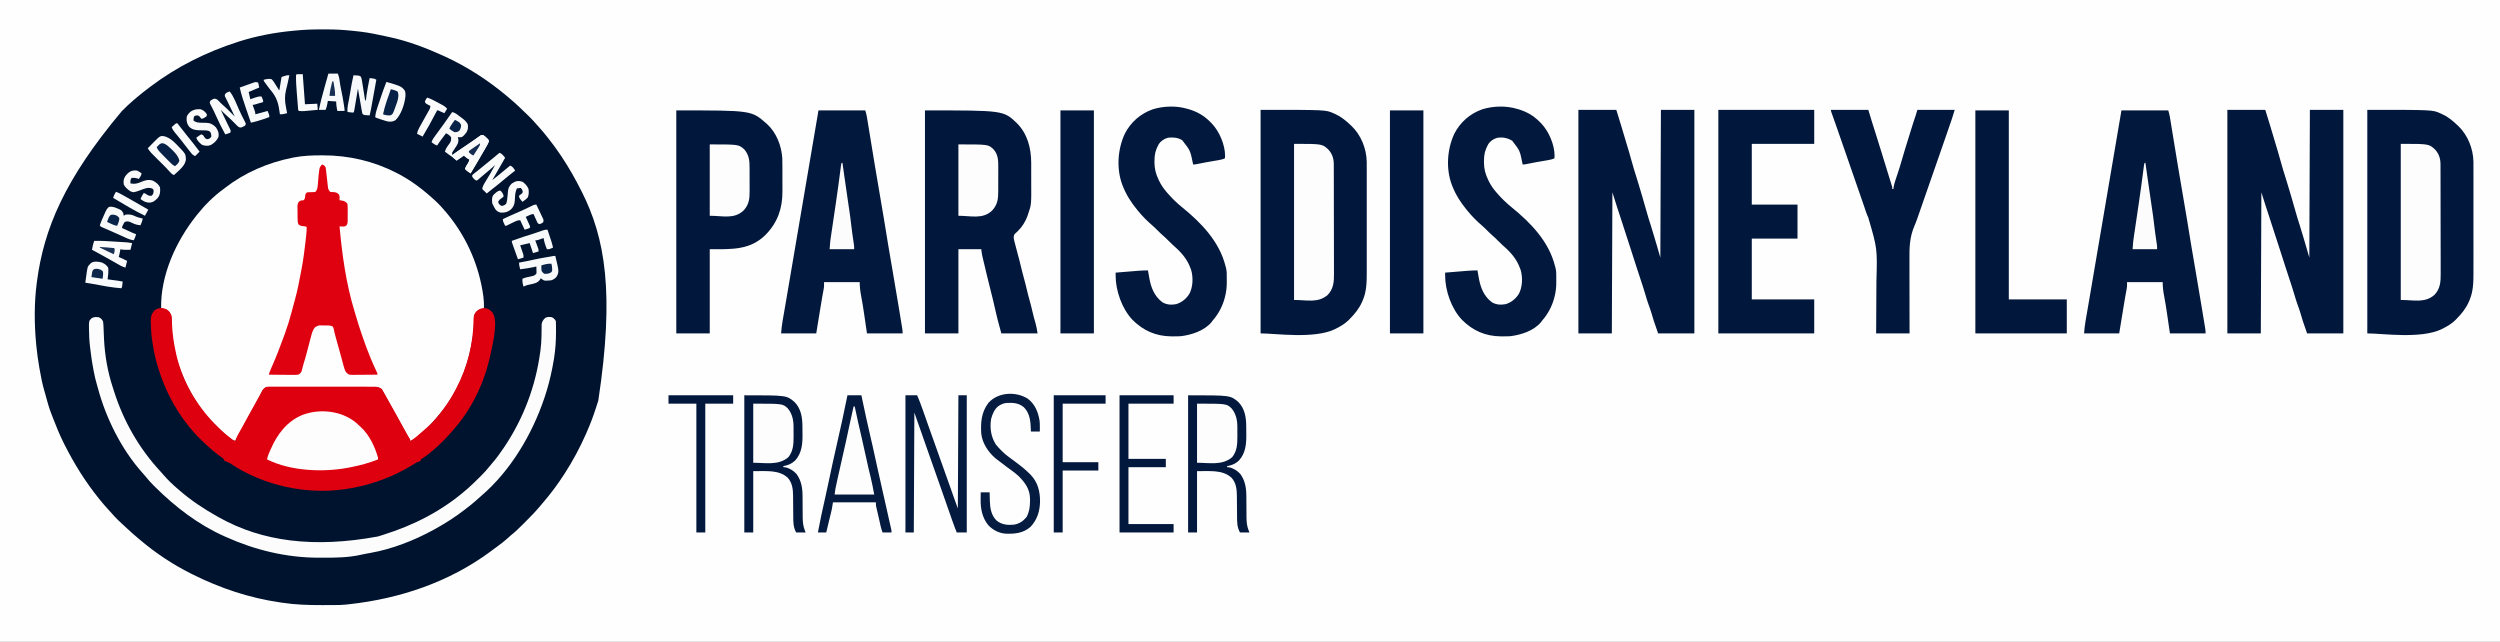 <?xml version="1.0" encoding="UTF-8"?>
<svg version="1.1" xmlns="http://www.w3.org/2000/svg" width="4484" height="1151">
<rect width="100%" height="100%" fill="#808080" stroke="none"/>
<path d="M0 0 C1479.72 0 2959.44 0 4484 0 C4484 379.83 4484 759.66 4484 1151 C3004.28 1151 1524.56 1151 0 1151 C0 771.17 0 391.34 0 0 Z " fill="#FEFEFE" transform="translate(0,0)"/>
<path d="M0 0 C3.435 0.011 6.869 0 10.304 -0.013 C25.11 -0.022 39.708 0.768 54.437 2.261 C55.493 2.364 55.493 2.364 56.571 2.47 C60.343 2.842 64.109 3.254 67.874 3.698 C68.96 3.826 70.046 3.954 71.164 4.085 C86.853 5.984 102.185 9.155 117.595 12.625 C120.221 13.213 122.852 13.779 125.483 14.343 C157.826 21.449 189.364 33.583 219.437 47.261 C220.384 47.691 221.331 48.122 222.307 48.565 C262.778 67.1 300.384 91.639 334.437 120.261 C334.952 120.691 335.468 121.122 335.999 121.566 C348.888 132.354 361.087 143.845 372.999 155.698 C373.963 156.655 373.963 156.655 374.946 157.631 C378.744 161.442 382.35 165.374 385.867 169.446 C387.809 171.692 389.808 173.882 391.812 176.073 C396.539 181.325 401.038 186.732 405.437 192.261 C406.22 193.244 406.22 193.244 407.02 194.247 C415.275 204.634 423.106 215.203 430.437 226.261 C430.951 227.031 431.465 227.802 431.995 228.596 C444.785 247.81 456.022 267.667 466.437 288.261 C466.895 289.162 467.354 290.063 467.827 290.992 C509.801 374.035 526.97 471.764 497.53 665.897 C497.187 666.938 496.844 667.979 496.491 669.051 C495.4 672.371 494.339 675.7 493.28 679.03 C488.429 694.125 482.848 708.762 476.437 723.261 C475.979 724.301 475.522 725.34 475.05 726.412 C464.293 750.707 451.832 773.929 437.437 796.261 C436.853 797.168 436.853 797.168 436.258 798.093 C424.803 815.816 412.109 832.94 398.315 848.911 C396.482 851.035 394.676 853.174 392.88 855.331 C385.251 864.473 377.05 872.956 368.609 881.349 C366.366 883.581 364.134 885.824 361.903 888.067 C355.085 894.891 348.296 901.537 340.681 907.476 C338.337 909.34 336.171 911.326 333.999 913.386 C326.787 919.947 318.846 925.606 310.999 931.375 C308.618 933.127 306.247 934.892 303.878 936.659 C229.799 991.504 141.484 1021 50.612 1031.019 C49.141 1031.183 47.671 1031.355 46.201 1031.535 C38.638 1032.402 31.089 1032.459 23.483 1032.499 C22.773 1032.504 22.063 1032.509 21.331 1032.514 C15.95 1032.55 10.568 1032.566 5.187 1032.573 C4.397 1032.575 3.608 1032.576 2.794 1032.577 C-21.559 1032.608 -45.453 1031.981 -69.563 1028.261 C-70.902 1028.065 -72.242 1027.87 -73.581 1027.677 C-128.553 1019.689 -180.989 1002.115 -230.563 977.261 C-231.47 976.809 -232.377 976.357 -233.311 975.891 C-265.465 959.767 -296.099 939.513 -323.563 916.261 C-324.606 915.392 -325.649 914.523 -326.692 913.655 C-333.662 907.835 -340.418 901.819 -347.071 895.64 C-348.583 894.243 -350.104 892.858 -351.63 891.476 C-360.042 883.847 -368.272 876.085 -375.661 867.444 C-377.57 865.253 -379.534 863.117 -381.511 860.987 C-387.119 854.941 -392.427 848.717 -397.563 842.261 C-397.975 841.749 -398.387 841.236 -398.812 840.708 C-422.608 811.106 -442.46 779.132 -459.563 745.261 C-460.268 743.869 -460.268 743.869 -460.986 742.449 C-468.369 727.736 -474.566 712.67 -480.408 697.286 C-481.364 694.784 -482.341 692.293 -483.341 689.808 C-487.694 678.862 -490.689 667.553 -493.758 656.195 C-494.458 653.643 -495.188 651.105 -495.942 648.569 C-499.761 635.653 -502.218 622.514 -504.563 609.261 C-504.748 608.23 -504.932 607.2 -505.123 606.138 C-507.31 593.767 -508.982 581.385 -510.251 568.886 C-510.37 567.711 -510.49 566.536 -510.613 565.326 C-514.125 528.616 -514.401 490.843 -509.563 454.261 C-509.421 453.172 -509.421 453.172 -509.276 452.061 C-496.864 357.786 -459.773 268.9 -357.313 146.886 C-356.794 146.363 -356.274 145.841 -355.739 145.303 C-349.861 139.402 -343.918 133.652 -337.563 128.261 C-336.48 127.312 -335.398 126.361 -334.317 125.409 C-325.373 117.608 -316.066 110.365 -306.563 103.261 C-305.928 102.782 -305.292 102.304 -304.638 101.812 C-257.522 66.401 -204.599 40.169 -148.563 22.261 C-147.527 21.929 -146.491 21.597 -145.423 21.255 C-114.553 11.566 -82.003 5.41 -49.799 2.468 C-48.198 2.32 -46.596 2.164 -44.996 2.005 C-29.977 0.515 -15.09 -0.056 0 0 Z " fill="#00132e" transform="translate(575.563,52.739)"/>
<path d="M0 0 C0.957 -0.002 1.914 -0.004 2.9 -0.006 C49.058 0.005 93.419 10.275 134.562 31.375 C135.778 31.997 135.778 31.997 137.018 32.631 C162.082 45.643 184.321 62.883 204.938 82.062 C205.591 82.668 206.245 83.273 206.919 83.897 C211.441 88.148 215.542 92.651 219.562 97.375 C220.463 98.408 221.364 99.441 222.266 100.473 C254.267 137.726 276.359 182.358 286.562 230.375 C286.794 231.463 286.794 231.463 287.031 232.574 C289.896 246.294 292.109 260.326 291.562 274.375 C290.692 274.613 290.692 274.613 289.805 274.855 C283.791 276.652 279.142 278.674 275.43 284 C274.124 287.575 274.216 291.175 274.125 294.938 C271.533 361.624 248.92 424.401 203.688 474.031 C201.738 476.182 199.832 478.363 197.938 480.562 C192.284 487.034 186.134 492.847 179.562 498.375 C178.951 498.89 178.339 499.405 177.708 499.936 C175.584 501.716 173.45 503.484 171.312 505.25 C170.266 506.126 170.266 506.126 169.198 507.02 C168.529 507.568 167.861 508.115 167.172 508.68 C166.573 509.175 165.975 509.669 165.358 510.179 C163.428 511.464 161.828 511.952 159.562 512.375 C156.625 507.051 156.625 507.051 155.681 505.34 C153.914 502.137 152.147 498.934 150.379 495.731 C146.727 489.113 143.076 482.493 139.43 475.871 C132.962 464.127 126.477 452.392 119.938 440.688 C119.382 439.691 118.826 438.694 118.253 437.667 C117.206 435.796 116.151 433.928 115.089 432.065 C114.053 430.24 113.039 428.403 112.044 426.556 C111.547 425.665 111.051 424.774 110.539 423.855 C110.109 423.064 109.68 422.273 109.237 421.458 C106.969 418.637 104.918 417.745 101.562 416.375 C98.714 416.095 96.088 415.965 93.244 415.987 C92.01 415.979 92.01 415.979 90.752 415.971 C88.004 415.957 85.257 415.964 82.51 415.971 C80.536 415.965 78.563 415.958 76.59 415.95 C71.237 415.932 65.884 415.933 60.531 415.939 C56.063 415.942 51.594 415.936 47.126 415.93 C36.586 415.916 26.047 415.918 15.508 415.929 C4.631 415.94 -6.245 415.926 -17.122 415.9 C-26.46 415.877 -35.798 415.871 -45.135 415.877 C-50.713 415.88 -56.29 415.878 -61.868 415.86 C-67.11 415.845 -72.353 415.849 -77.595 415.868 C-79.52 415.871 -81.445 415.868 -83.37 415.858 C-85.996 415.845 -88.62 415.856 -91.246 415.874 C-92.009 415.864 -92.773 415.855 -93.559 415.845 C-98.479 415.913 -100.998 416.854 -104.438 420.375 C-106.443 423.433 -106.443 423.433 -108.188 426.957 C-108.522 427.599 -108.857 428.241 -109.202 428.902 C-109.918 430.278 -110.629 431.656 -111.336 433.036 C-113.207 436.691 -115.116 440.327 -117.02 443.965 C-117.398 444.691 -117.777 445.418 -118.167 446.166 C-121.358 452.269 -124.699 458.276 -128.125 464.25 C-134.572 475.522 -140.715 486.95 -146.839 498.4 C-149.349 503.071 -151.891 507.724 -154.438 512.375 C-158.726 511.5 -161.525 509.26 -164.875 506.562 C-165.493 506.07 -166.11 505.577 -166.747 505.069 C-173.264 499.804 -179.416 494.197 -185.438 488.375 C-186.091 487.744 -186.744 487.112 -187.417 486.462 C-195.611 478.499 -203.53 470.504 -210.438 461.375 C-210.847 460.841 -211.257 460.308 -211.68 459.758 C-229.69 436.253 -243.106 411.084 -253.438 383.375 C-253.747 382.546 -254.057 381.717 -254.375 380.862 C-261.063 362.645 -264.879 343.578 -267.438 324.375 C-267.532 323.694 -267.627 323.013 -267.725 322.311 C-268.295 317.825 -268.522 313.393 -268.613 308.871 C-268.637 307.718 -268.661 306.565 -268.686 305.377 C-268.729 302.997 -268.76 300.617 -268.779 298.236 C-268.949 291.178 -269.589 286.356 -273.438 280.375 C-277.784 276.621 -281.942 275.512 -287.438 274.375 C-288.599 214.794 -260.788 154.209 -224.438 108.375 C-224.002 107.823 -223.567 107.271 -223.119 106.702 C-209.469 89.577 -193.192 73.201 -175.438 60.375 C-173.995 59.257 -173.995 59.257 -172.523 58.117 C-137.405 30.95 -95.855 13.082 -52.438 4.375 C-51.387 4.163 -50.336 3.952 -49.254 3.733 C-32.838 0.594 -16.668 0.009 0 0 Z " fill="#FEFEFE" transform="translate(576.438,278.625)"/>
<path d="M0 0 C116.979 0 116.979 0 130.812 6.188 C131.511 6.489 132.209 6.79 132.928 7.1 C143.711 11.92 152.521 18.865 161 27 C161.71 27.659 162.421 28.317 163.152 28.996 C180.115 45.177 189.761 69.295 190.347 92.564 C190.408 97.456 190.403 102.347 190.388 107.239 C190.392 109.447 190.398 111.655 190.404 113.863 C190.418 119.82 190.413 125.776 190.403 131.733 C190.395 137.996 190.402 144.258 190.407 150.52 C190.413 161.71 190.404 172.9 190.388 184.089 C190.375 194.195 190.377 204.3 190.391 214.406 C190.407 226.188 190.413 237.97 190.404 249.752 C190.4 255.971 190.399 262.191 190.409 268.41 C190.418 274.264 190.411 280.118 190.394 285.972 C190.39 288.106 190.391 290.239 190.398 292.373 C190.445 308.938 190.033 326.012 183.312 341.438 C182.963 342.269 182.613 343.1 182.253 343.957 C176.971 356.119 169.219 365.652 160 375 C159.197 375.816 158.394 376.632 157.566 377.473 C151.111 383.653 143.916 387.996 136 392 C134.875 392.57 133.749 393.14 132.59 393.727 C94.983 411.256 27.442 401 0 401 C0 268.67 0 136.34 0 0 Z " fill="#01173C" transform="translate(4246,197)"/>
<path d="M0 0 C116.979 0 116.979 0 130.812 6.188 C131.511 6.489 132.209 6.79 132.928 7.1 C143.711 11.92 152.521 18.865 161 27 C161.71 27.659 162.421 28.317 163.152 28.996 C180.115 45.177 189.761 69.295 190.347 92.564 C190.408 97.456 190.403 102.347 190.388 107.239 C190.392 109.447 190.398 111.655 190.404 113.863 C190.418 119.82 190.413 125.776 190.403 131.733 C190.395 137.996 190.402 144.258 190.407 150.52 C190.413 161.71 190.404 172.9 190.388 184.089 C190.375 194.195 190.377 204.3 190.391 214.406 C190.407 226.188 190.413 237.97 190.404 249.752 C190.4 255.971 190.399 262.191 190.409 268.41 C190.418 274.264 190.411 280.118 190.394 285.972 C190.39 288.106 190.391 290.239 190.398 292.373 C190.445 308.938 190.033 326.012 183.312 341.438 C182.963 342.269 182.613 343.1 182.253 343.957 C176.971 356.119 169.219 365.652 160 375 C159.197 375.816 158.394 376.632 157.566 377.473 C151.111 383.653 143.916 387.996 136 392 C134.875 392.57 133.749 393.14 132.59 393.727 C94.983 411.256 27.442 401 0 401 C0 268.67 0 136.34 0 0 Z " fill="#01173C" transform="translate(2261,197)"/>
<path d="M0 0 C4.996 2.832 7.895 7.061 9.688 12.438 C9.814 14.302 9.889 16.171 9.934 18.039 C9.965 19.16 9.996 20.281 10.028 21.436 C10.076 23.231 10.076 23.231 10.125 25.062 C10.758 44.064 13.494 61.909 17.688 80.438 C17.972 81.719 18.257 83 18.551 84.32 C29.626 129.567 53.431 171.044 85.688 204.438 C86.286 205.058 86.885 205.679 87.502 206.319 C95.183 214.238 102.948 221.686 111.688 228.438 C112.536 229.118 113.384 229.799 114.258 230.5 C118.625 234.082 118.625 234.082 123.688 236.438 C123.951 235.573 124.214 234.709 124.485 233.818 C125.694 230.42 127.166 227.496 128.926 224.352 C129.243 223.782 129.56 223.212 129.886 222.625 C130.92 220.768 131.96 218.915 133 217.062 C134.463 214.439 135.923 211.813 137.383 209.188 C137.749 208.53 138.116 207.872 138.494 207.194 C141.842 201.179 145.115 195.125 148.375 189.062 C153.207 180.098 158.16 171.209 163.2 162.36 C163.7 161.482 164.2 160.604 164.715 159.699 C165.451 158.412 165.451 158.412 166.203 157.099 C167.24 155.239 168.245 153.36 169.223 151.467 C169.728 150.495 170.233 149.522 170.754 148.52 C171.198 147.641 171.642 146.763 172.1 145.859 C174.042 142.898 175.698 141.367 178.688 139.438 C181.55 139.054 184.022 138.9 186.879 138.936 C187.7 138.931 188.521 138.925 189.367 138.92 C192.115 138.906 194.863 138.921 197.611 138.936 C199.582 138.932 201.554 138.927 203.525 138.919 C208.878 138.905 214.231 138.917 219.585 138.933 C225.186 138.947 230.787 138.941 236.388 138.937 C245.796 138.934 255.204 138.948 264.612 138.971 C275.488 138.998 286.364 138.999 297.24 138.988 C307.702 138.977 318.163 138.983 328.624 138.997 C333.077 139.003 337.529 139.003 341.982 138.998 C347.226 138.993 352.47 139.003 357.714 139.025 C359.638 139.031 361.563 139.031 363.487 139.026 C366.115 139.02 368.741 139.033 371.369 139.05 C372.511 139.041 372.511 139.041 373.676 139.032 C378.414 139.088 381.649 139.959 385.688 142.438 C387.139 144.074 387.139 144.074 388.156 145.902 C388.561 146.61 388.966 147.317 389.383 148.046 C389.813 148.835 390.244 149.625 390.688 150.438 C391.18 151.303 391.672 152.168 392.18 153.059 C393.867 156.03 395.529 159.013 397.188 162 C398.436 164.24 399.684 166.479 400.934 168.719 C401.875 170.407 401.875 170.407 402.835 172.129 C405.091 176.158 407.37 180.174 409.652 184.188 C415.296 194.12 420.797 204.12 426.206 214.182 C429.537 220.366 432.959 226.462 436.613 232.461 C437.688 234.438 437.688 234.438 437.688 236.438 C446.257 231.025 453.873 224.394 461.336 217.566 C463.332 215.759 465.368 214.034 467.438 212.312 C478.476 202.657 487.973 191.187 496.688 179.438 C497.175 178.786 497.662 178.134 498.164 177.462 C505.975 166.937 512.613 156.043 518.688 144.438 C519.221 143.435 519.221 143.435 519.765 142.412 C540.148 103.951 550.976 60.237 551.134 16.702 C551.266 10.7 553.026 7.177 557.285 2.793 C562.235 -1.154 565.86 -1.973 572.051 -1.91 C577.665 -1.17 581.42 2.04 585.125 6.125 C594.979 20.708 586.497 56.023 583.434 72.125 C578.614 96.39 571.784 119.837 561.688 142.438 C561.104 143.755 561.104 143.755 560.508 145.1 C548.919 171.023 533.57 195.206 514.688 216.438 C513.479 217.833 512.271 219.229 511.062 220.625 C509.94 221.898 508.815 223.169 507.688 224.438 C506.98 225.238 506.272 226.039 505.543 226.863 C495.872 237.72 485.438 247.24 474.25 256.5 C473.551 257.086 472.851 257.672 472.131 258.275 C467.755 261.896 463.291 265.098 458.453 268.076 C456.388 269.407 456.388 269.407 455.688 272.438 C453.691 273.114 451.69 273.778 449.688 274.438 C446.504 276.162 443.45 278.09 440.375 280 C409.065 299.038 375.602 312.086 339.688 319.438 C338.87 319.606 338.053 319.775 337.211 319.949 C332.388 320.924 327.557 321.733 322.688 322.438 C322.024 322.54 321.361 322.643 320.678 322.75 C251.182 333.152 173.917 316.231 115.661 277.182 C111.873 274.665 109.172 273.328 104.688 272.438 C104.021 271.104 103.354 269.771 102.688 268.438 C101.244 267.042 101.244 267.042 99.52 265.879 C98.882 265.418 98.244 264.958 97.587 264.483 C96.899 263.994 96.21 263.504 95.5 263 C82.825 253.702 71.46 243.388 60.312 232.312 C59.397 231.406 58.482 230.5 57.539 229.567 C51.498 223.498 45.994 217.154 40.688 210.438 C40.211 209.845 39.734 209.253 39.242 208.644 C13.288 176.37 -4.887 139.129 -16.312 99.438 C-16.522 98.722 -16.731 98.007 -16.947 97.27 C-20.824 83.831 -23.327 70.274 -25.312 56.438 C-25.433 55.613 -25.553 54.788 -25.676 53.938 C-27.079 43.935 -27.594 33.908 -27.812 23.812 C-27.855 22.721 -27.898 21.63 -27.942 20.506 C-28.005 12.933 -26.431 8.101 -21.312 2.438 C-15.166 -2.842 -7.342 -3.2 0 0 Z " fill="#DF000F" transform="translate(298.312,554.562)"/>
<path d="M0 0 C140.774 0 140.774 0 164.758 22.758 C183.849 41.849 190.439 67.429 190.581 93.839 C190.578 95.569 190.573 97.298 190.566 99.027 C190.572 100.877 190.578 102.726 190.585 104.575 C190.595 108.416 190.591 112.257 190.576 116.098 C190.563 119.99 190.57 123.88 190.597 127.771 C190.886 169.074 190.886 169.074 185 186 C184.611 187.165 184.223 188.329 183.822 189.529 C180.407 199.158 174.172 209.062 166.836 216.199 C166.321 216.706 165.806 217.212 165.276 217.734 C163.838 219.104 162.35 220.419 160.859 221.73 C157.856 227.012 159.564 231.305 161 237 C161.253 238.023 161.253 238.023 161.511 239.066 C162.895 244.626 164.378 250.157 165.875 255.688 C166.751 258.941 167.623 262.194 168.492 265.449 C168.705 266.246 168.918 267.043 169.138 267.864 C170.762 273.986 172.237 280.135 173.664 286.306 C174.79 291.165 176.038 295.964 177.438 300.75 C179.304 307.296 180.956 313.871 182.5 320.5 C184.024 327.046 185.657 333.536 187.5 340 C189.594 347.341 191.392 354.728 193.118 362.164 C194.652 368.706 196.375 375.175 198.301 381.613 C200.092 387.776 200.918 393.509 202 400 C180.55 400 159.1 400 137 400 C130.093 374.675 130.093 374.675 127.348 362.82 C127.135 361.904 126.923 360.988 126.704 360.044 C126.197 357.851 125.69 355.657 125.183 353.464 C124.29 349.601 123.396 345.738 122.5 341.875 C122.35 341.226 122.199 340.578 122.044 339.909 C120.083 331.462 118.019 323.057 115.769 314.682 C113.588 306.542 111.656 298.347 109.737 290.141 C109.045 287.192 108.346 284.245 107.644 281.298 C107.002 278.598 106.363 275.897 105.725 273.196 C105.26 271.231 104.792 269.267 104.323 267.303 C104.036 266.083 103.749 264.863 103.453 263.605 C103.197 262.524 102.941 261.443 102.677 260.329 C101.916 256.588 101.473 252.788 101 249 C87.47 249 73.94 249 60 249 C60 298.83 60 348.66 60 400 C40.2 400 20.4 400 0 400 C0 268 0 136 0 0 Z " fill="#01173C" transform="translate(1659,198)"/>
<path d="M0 0 C22.44 0 44.88 0 68 0 C74.588 20.861 74.588 20.861 77.52 30.957 C79.28 36.983 81.093 42.993 82.9 49.004 C91.774 78.526 91.774 78.526 94.574 88.699 C97.877 100.684 101.388 112.561 105.225 124.385 C107.286 130.739 109.231 137.096 111.02 143.531 C112.229 147.809 113.522 152.059 114.812 156.312 C117.113 163.908 119.268 171.536 121.375 179.188 C124.085 189.003 127.083 198.701 130.226 208.386 C132.281 214.725 134.223 221.068 136.008 227.488 C137.51 232.804 139.117 238.087 140.719 243.372 C142.891 250.562 144.936 257.775 147 265 C147.33 177.55 147.66 90.1 148 0 C167.8 0 187.6 0 208 0 C208 132.33 208 264.66 208 401 C186.55 401 165.1 401 143 401 C134.511 376.594 134.511 376.594 131.277 365.238 C129.643 359.66 127.669 354.197 125.674 348.74 C123.846 343.668 122.263 338.549 120.77 333.371 C117.852 323.286 114.562 313.328 111.274 303.359 C109.375 297.599 107.486 291.837 105.598 286.074 C105.018 284.305 105.018 284.305 104.426 282.5 C100.601 270.81 96.858 259.095 93.125 247.375 C86.328 226.04 79.381 204.755 72.381 183.486 C71.994 182.306 71.606 181.127 71.206 179.911 C70.49 177.734 69.773 175.556 69.055 173.379 C66.281 164.944 63.65 156.479 61 148 C60.67 231.49 60.34 314.98 60 401 C40.2 401 20.4 401 0 401 C0 268.67 0 136.34 0 0 Z " fill="#01173C" transform="translate(3995,197)"/>
<path d="M0 0 C22.44 0 44.88 0 68 0 C74.588 20.861 74.588 20.861 77.52 30.957 C79.28 36.983 81.093 42.993 82.9 49.004 C91.774 78.526 91.774 78.526 94.574 88.699 C97.877 100.684 101.388 112.561 105.225 124.385 C107.286 130.739 109.231 137.096 111.02 143.531 C112.229 147.809 113.522 152.059 114.812 156.312 C117.113 163.908 119.268 171.536 121.375 179.188 C124.085 189.003 127.083 198.701 130.226 208.386 C132.281 214.725 134.223 221.068 136.008 227.488 C137.51 232.804 139.117 238.087 140.719 243.372 C142.891 250.562 144.936 257.775 147 265 C147.33 177.55 147.66 90.1 148 0 C167.8 0 187.6 0 208 0 C208 132.33 208 264.66 208 401 C186.55 401 165.1 401 143 401 C134.511 376.594 134.511 376.594 131.277 365.238 C129.643 359.66 127.669 354.197 125.674 348.74 C123.846 343.668 122.263 338.549 120.77 333.371 C117.852 323.286 114.562 313.328 111.274 303.359 C109.375 297.599 107.486 291.837 105.598 286.074 C105.018 284.305 105.018 284.305 104.426 282.5 C100.601 270.81 96.858 259.095 93.125 247.375 C86.328 226.04 79.381 204.755 72.381 183.486 C71.994 182.306 71.606 181.127 71.206 179.911 C70.49 177.734 69.773 175.556 69.055 173.379 C66.281 164.944 63.65 156.479 61 148 C60.67 231.49 60.34 314.98 60 401 C40.2 401 20.4 401 0 401 C0 268.67 0 136.34 0 0 Z " fill="#01173C" transform="translate(2831,197)"/>
<path d="M0 0 C27.72 0 55.44 0 84 0 C85.204 4.216 86.258 7.926 86.953 12.166 C87.114 13.136 87.275 14.106 87.44 15.105 C87.609 16.149 87.778 17.192 87.952 18.267 C88.136 19.384 88.32 20.501 88.51 21.652 C89.118 25.349 89.721 29.048 90.324 32.746 C90.753 35.353 91.181 37.96 91.611 40.567 C92.629 46.756 93.643 52.944 94.656 59.134 C96.66 71.381 98.67 83.628 100.683 95.874 C100.903 97.209 101.122 98.543 101.341 99.878 C104.157 117.012 107.032 134.132 110.061 151.23 C112.448 164.711 114.717 178.209 116.938 191.719 C117.187 193.239 117.187 193.239 117.442 194.791 C118.802 203.067 120.156 211.343 121.51 219.619 C122.692 226.84 123.876 234.061 125.062 241.281 C125.229 242.294 125.395 243.307 125.567 244.351 C127.935 258.739 130.395 273.109 132.932 287.469 C136.412 307.181 139.685 326.926 142.937 346.677 C143.786 351.835 144.64 356.992 145.495 362.149 C146.162 366.176 146.827 370.202 147.49 374.229 C147.804 376.135 148.12 378.041 148.436 379.947 C148.872 382.573 149.303 385.2 149.734 387.827 C149.863 388.601 149.993 389.375 150.126 390.172 C150.67 393.516 151 396.599 151 400 C129.88 400 108.76 400 87 400 C83.188 374 83.188 374 82.005 365.898 C80.397 354.958 78.762 344.044 76.625 333.193 C74.943 324.597 74 316.81 74 308 C52.88 308 31.76 308 10 308 C10 310.64 10 313.28 10 316 C9.716 318.513 9.716 318.513 9.31 320.69 C9.156 321.536 9.003 322.383 8.845 323.256 C8.674 324.163 8.504 325.069 8.328 326.004 C7.957 328.053 7.588 330.103 7.221 332.153 C7.023 333.253 6.824 334.353 6.62 335.487 C5.498 341.845 4.462 348.218 3.422 354.59 C3.227 355.779 3.032 356.968 2.832 358.193 C2.137 362.441 1.443 366.689 0.75 370.938 C-0.818 380.528 -2.385 390.119 -4 400 C-24.79 400 -45.58 400 -67 400 C-66.381 392.576 -65.721 385.483 -64.434 378.199 C-64.279 377.301 -64.125 376.404 -63.966 375.479 C-63.461 372.548 -62.949 369.618 -62.438 366.688 C-62.077 364.6 -61.717 362.513 -61.357 360.426 C-60.611 356.096 -59.863 351.768 -59.113 347.439 C-57.553 338.43 -56.023 329.416 -54.493 320.402 C-53.663 315.518 -52.832 310.634 -52 305.75 C-51.667 303.792 -51.333 301.833 -51 299.875 C-45 264.625 -39 229.375 -33 194.125 C-32.835 193.156 -32.67 192.186 -32.5 191.187 C-32.167 189.229 -31.833 187.271 -31.5 185.313 C-30.666 180.413 -29.832 175.512 -28.998 170.612 C-27.507 161.855 -26.017 153.098 -24.526 144.341 C-20.657 121.62 -16.793 98.898 -12.936 76.175 C-9.788 57.63 -6.633 39.086 -3.475 20.543 C-3.315 19.605 -3.155 18.667 -2.99 17.7 C-2.695 15.964 -2.399 14.229 -2.103 12.493 C-1.972 11.721 -1.84 10.95 -1.705 10.155 C-1.592 9.493 -1.48 8.831 -1.363 8.149 C-0.904 5.434 -0.453 2.717 0 0 Z " fill="#02183C" transform="translate(3805,198)"/>
<path d="M0 0 C27.72 0 55.44 0 84 0 C85.204 4.216 86.258 7.926 86.953 12.166 C87.114 13.136 87.275 14.106 87.44 15.105 C87.609 16.149 87.778 17.192 87.952 18.267 C88.136 19.384 88.32 20.501 88.51 21.652 C89.118 25.349 89.721 29.048 90.324 32.746 C90.753 35.353 91.181 37.96 91.611 40.567 C92.629 46.756 93.643 52.944 94.656 59.134 C96.66 71.381 98.67 83.628 100.683 95.874 C100.903 97.209 101.122 98.543 101.341 99.878 C104.157 117.012 107.032 134.132 110.061 151.23 C112.448 164.711 114.717 178.209 116.938 191.719 C117.187 193.239 117.187 193.239 117.442 194.791 C118.802 203.067 120.156 211.343 121.51 219.619 C122.692 226.84 123.876 234.061 125.062 241.281 C125.229 242.294 125.395 243.307 125.567 244.351 C127.935 258.739 130.395 273.109 132.932 287.469 C136.412 307.181 139.685 326.926 142.937 346.677 C143.786 351.835 144.64 356.992 145.495 362.149 C146.162 366.176 146.827 370.202 147.49 374.229 C147.804 376.135 148.12 378.041 148.436 379.947 C148.872 382.573 149.303 385.2 149.734 387.827 C149.863 388.601 149.993 389.375 150.126 390.172 C150.67 393.516 151 396.599 151 400 C129.88 400 108.76 400 87 400 C83.188 374 83.188 374 82.005 365.898 C80.397 354.958 78.762 344.044 76.625 333.193 C74.943 324.597 74 316.81 74 308 C52.88 308 31.76 308 10 308 C10 310.64 10 313.28 10 316 C9.716 318.513 9.716 318.513 9.31 320.69 C9.156 321.536 9.003 322.383 8.845 323.256 C8.674 324.163 8.504 325.069 8.328 326.004 C7.957 328.053 7.588 330.103 7.221 332.153 C7.023 333.253 6.824 334.353 6.62 335.487 C5.498 341.845 4.462 348.218 3.422 354.59 C3.227 355.779 3.032 356.968 2.832 358.193 C2.137 362.441 1.443 366.689 0.75 370.938 C-0.818 380.528 -2.385 390.119 -4 400 C-24.79 400 -45.58 400 -67 400 C-66.381 392.576 -65.721 385.483 -64.434 378.199 C-64.279 377.301 -64.125 376.404 -63.966 375.479 C-63.461 372.548 -62.949 369.618 -62.438 366.688 C-62.077 364.6 -61.717 362.513 -61.357 360.426 C-60.611 356.096 -59.863 351.768 -59.113 347.439 C-57.553 338.43 -56.023 329.416 -54.493 320.402 C-53.663 315.518 -52.832 310.634 -52 305.75 C-51.667 303.792 -51.333 301.833 -51 299.875 C-45 264.625 -39 229.375 -33 194.125 C-32.835 193.156 -32.67 192.186 -32.5 191.187 C-32.167 189.229 -31.833 187.271 -31.5 185.313 C-30.666 180.413 -29.832 175.512 -28.998 170.612 C-27.507 161.855 -26.017 153.098 -24.526 144.341 C-20.657 121.62 -16.793 98.898 -12.936 76.175 C-9.788 57.63 -6.633 39.086 -3.475 20.543 C-3.315 19.605 -3.155 18.667 -2.99 17.7 C-2.695 15.964 -2.399 14.229 -2.103 12.493 C-1.972 11.721 -1.84 10.95 -1.705 10.155 C-1.592 9.493 -1.48 8.831 -1.363 8.149 C-0.904 5.434 -0.453 2.717 0 0 Z " fill="#02183C" transform="translate(1468,198)"/>
<path d="M0 0 C134.746 0 134.746 0 161 23 C161.677 23.581 162.354 24.163 163.051 24.762 C179.702 40.145 188.781 63.673 190.119 85.977 C190.312 91.155 190.306 96.335 190.301 101.516 C190.305 103.183 190.309 104.85 190.314 106.517 C190.321 109.993 190.321 113.469 190.316 116.945 C190.31 121.35 190.327 125.754 190.35 130.159 C190.365 133.598 190.366 137.036 190.363 140.475 C190.363 142.097 190.368 143.718 190.378 145.34 C190.547 175.803 181.633 201.248 160.125 223.188 C132.066 250.997 98.952 249 60 249 C60 298.83 60 348.66 60 400 C40.2 400 20.4 400 0 400 C0 268 0 136 0 0 Z " fill="#01173C" transform="translate(1213,198)"/>
<path d="M0 0 C56.76 0 113.52 0 172 0 C172 20.13 172 40.26 172 61 C135.04 61 98.08 61 60 61 C60 96.97 60 132.94 60 170 C87.06 170 114.12 170 142 170 C142 190.13 142 210.26 142 231 C114.94 231 87.88 231 60 231 C60 266.97 60 302.94 60 340 C96.96 340 133.92 340 172 340 C172 360.13 172 380.26 172 401 C115.24 401 58.48 401 0 401 C0 268.67 0 136.34 0 0 Z " fill="#01173C" transform="translate(3082,197)"/>
<path d="M0 0 C1.222 0.34 2.444 0.681 3.703 1.031 C18.919 5.665 30.91 12.632 42 24 C42.739 24.73 43.477 25.459 44.238 26.211 C58.046 40.636 68.312 64.597 68.312 84.688 C68.236 86.127 68.145 87.566 68 89 C63.957 90.81 59.945 91.68 55.602 92.402 C54.534 92.587 54.534 92.587 53.444 92.776 C51.172 93.168 48.899 93.553 46.625 93.938 C43.658 94.444 40.692 94.954 37.727 95.465 C37 95.59 36.273 95.714 35.523 95.843 C29.307 96.92 23.13 98.159 16.955 99.451 C14 100 14 100 11 100 C10.89 99.448 10.781 98.895 10.668 98.326 C6.173 75.315 6.173 75.315 -7.82 57.262 C-16.186 52.419 -24.376 50.792 -34 52 C-41.15 53.999 -46.909 57.651 -50.852 63.965 C-56.413 73.955 -58.346 81.838 -58.312 93.188 C-58.329 94.248 -58.345 95.308 -58.361 96.4 C-58.368 107.624 -55.771 117.445 -50.875 127.5 C-50.482 128.315 -50.09 129.129 -49.686 129.969 C-46.196 136.992 -42.106 143.023 -37 149 C-36.281 149.846 -35.561 150.691 -34.82 151.562 C-26.87 160.616 -18.421 169.044 -9.008 176.566 C25.107 204.169 58.059 238.059 69 282 C69.339 283.22 69.677 284.44 70.026 285.698 C71.557 291.845 71.334 298.066 71.316 304.361 C71.313 306.599 71.336 308.836 71.361 311.074 C71.403 320.406 70.41 328.929 68 338 C67.812 338.733 67.624 339.465 67.43 340.22 C63.401 354.968 56.066 368.54 46 380 C44.886 381.516 44.886 381.516 43.75 383.062 C30.683 398.38 8.262 405.624 -11 408 C-15.588 408.285 -20.154 408.334 -24.75 408.312 C-25.98 408.308 -27.21 408.303 -28.477 408.298 C-55.821 407.946 -78.311 398.135 -97.598 378.839 C-116.716 358.89 -128.132 326.032 -128.02 298.734 C-128.017 297.845 -128.014 296.955 -128.011 296.038 C-128.007 295.366 -128.004 294.693 -128 294 C-115.341 292.847 -102.678 291.794 -90 290.875 C-88.814 290.788 -87.629 290.7 -86.407 290.61 C-80.924 290.219 -75.497 289.888 -70 290 C-69.895 290.614 -69.789 291.228 -69.68 291.861 C-69.189 294.7 -68.688 297.537 -68.188 300.375 C-68.022 301.341 -67.856 302.306 -67.686 303.301 C-64.611 320.586 -58.769 336.03 -44.312 347 C-36.552 351.685 -28.304 352.16 -19.473 350.535 C-9.417 347.548 -1.258 340.84 4.25 331.992 C10.895 319.533 11.274 302.279 7.375 288.875 C6.634 286.897 5.843 284.937 5 283 C4.599 282.024 4.198 281.048 3.785 280.043 C-2.726 265.642 -13.957 254.149 -25.801 243.98 C-28.465 241.581 -30.983 239.051 -33.5 236.5 C-36.574 233.384 -39.667 230.341 -43 227.5 C-46.333 224.659 -49.426 221.616 -52.5 218.5 C-55.492 215.468 -58.492 212.498 -61.75 209.75 C-71.152 201.71 -80.206 192.61 -88 183 C-88.594 182.277 -88.594 182.277 -89.2 181.539 C-100.051 168.277 -108.735 154.996 -115 139 C-115.601 137.492 -115.601 137.492 -116.215 135.953 C-126.785 107.073 -124.398 72.917 -111.699 45.156 C-100.965 24.111 -83.579 8.899 -61.359 1.031 C-42.053 -4.895 -19.459 -5.664 0 0 Z " fill="#02183C" transform="translate(2720,195)"/>
<path d="M0 0 C1.222 0.34 2.444 0.681 3.703 1.031 C18.919 5.665 30.91 12.632 42 24 C42.739 24.73 43.477 25.459 44.238 26.211 C58.046 40.636 68.312 64.597 68.312 84.688 C68.236 86.127 68.145 87.566 68 89 C63.957 90.81 59.945 91.68 55.602 92.402 C54.534 92.587 54.534 92.587 53.444 92.776 C51.172 93.168 48.899 93.553 46.625 93.938 C43.658 94.444 40.692 94.954 37.727 95.465 C37 95.59 36.273 95.714 35.523 95.843 C29.307 96.92 23.13 98.159 16.955 99.451 C14 100 14 100 11 100 C10.89 99.448 10.781 98.895 10.668 98.326 C5.889 74.816 5.889 74.816 -8.664 56.418 C-16.444 51.695 -25.062 50.992 -34 52 C-41.149 53.985 -46.913 57.659 -50.852 63.965 C-56.413 73.955 -58.346 81.838 -58.312 93.188 C-58.329 94.248 -58.345 95.308 -58.361 96.4 C-58.368 107.624 -55.771 117.445 -50.875 127.5 C-50.482 128.315 -50.09 129.129 -49.686 129.969 C-46.196 136.992 -42.106 143.023 -37 149 C-36.281 149.846 -35.561 150.691 -34.82 151.562 C-26.87 160.616 -18.421 169.044 -9.008 176.566 C25.107 204.169 58.059 238.059 69 282 C69.339 283.22 69.677 284.44 70.026 285.698 C71.557 291.845 71.334 298.066 71.316 304.361 C71.313 306.599 71.336 308.836 71.361 311.074 C71.403 320.406 70.41 328.929 68 338 C67.812 338.733 67.624 339.465 67.43 340.22 C63.401 354.968 56.066 368.54 46 380 C44.886 381.516 44.886 381.516 43.75 383.062 C30.683 398.38 8.262 405.624 -11 408 C-15.588 408.285 -20.154 408.334 -24.75 408.312 C-25.98 408.308 -27.21 408.303 -28.477 408.298 C-55.821 407.946 -78.311 398.135 -97.598 378.839 C-116.716 358.89 -128.132 326.032 -128.02 298.734 C-128.017 297.845 -128.014 296.955 -128.011 296.038 C-128.007 295.366 -128.004 294.693 -128 294 C-115.341 292.847 -102.678 291.794 -90 290.875 C-88.814 290.788 -87.629 290.7 -86.407 290.61 C-80.924 290.219 -75.497 289.888 -70 290 C-69.895 290.614 -69.789 291.228 -69.68 291.861 C-69.189 294.7 -68.688 297.537 -68.188 300.375 C-68.022 301.341 -67.856 302.306 -67.686 303.301 C-64.611 320.586 -58.769 336.03 -44.312 347 C-36.552 351.685 -28.304 352.16 -19.473 350.535 C-9.417 347.548 -1.258 340.84 4.25 331.992 C10.895 319.533 11.274 302.279 7.375 288.875 C6.634 286.897 5.843 284.937 5 283 C4.599 282.024 4.198 281.048 3.785 280.043 C-2.726 265.642 -13.957 254.149 -25.801 243.98 C-28.465 241.581 -30.983 239.051 -33.5 236.5 C-36.574 233.384 -39.667 230.341 -43 227.5 C-46.333 224.659 -49.426 221.616 -52.5 218.5 C-55.492 215.468 -58.492 212.498 -61.75 209.75 C-71.152 201.71 -80.206 192.61 -88 183 C-88.594 182.277 -88.594 182.277 -89.2 181.539 C-100.051 168.277 -108.735 154.996 -115 139 C-115.601 137.492 -115.601 137.492 -116.215 135.953 C-126.785 107.073 -124.398 72.917 -111.699 45.156 C-100.965 24.111 -83.579 8.899 -61.359 1.031 C-42.053 -4.895 -19.459 -5.664 0 0 Z " fill="#02183C" transform="translate(2129,195)"/>
<path d="M0 0 C22.11 0 44.22 0 67 0 C69.31 7.59 71.62 15.18 74 23 C75.219 26.879 76.44 30.755 77.688 34.625 C79.808 41.227 81.88 47.841 83.913 54.47 C85.078 58.254 86.256 62.034 87.438 65.812 C87.647 66.481 87.856 67.15 88.072 67.84 C88.714 69.893 89.357 71.947 90 74 C94.534 88.481 99.005 102.98 103.41 117.501 C104.704 121.761 105.999 126.02 107.34 130.266 C107.883 131.99 107.883 131.99 108.438 133.75 C108.9 135.196 108.9 135.196 109.371 136.672 C110 139 110 139 110 142 C110.66 142 111.32 142 112 142 C112.12 140.996 112.24 139.992 112.363 138.957 C112.923 135.061 113.984 131.439 115.188 127.688 C115.516 126.654 115.516 126.654 115.852 125.6 C117.24 121.265 118.688 116.952 120.15 112.642 C122.49 105.722 124.666 98.791 126.625 91.754 C130.336 78.612 134.403 65.582 138.465 52.546 C139.265 49.974 140.063 47.402 140.86 44.829 C148.272 20.926 148.272 20.926 152.025 9.958 C153.109 6.668 154.048 3.331 155 0 C177.11 0 199.22 0 222 0 C218.625 11.252 218.625 11.252 216.862 16.375 C216.466 17.528 216.071 18.681 215.663 19.869 C215.242 21.091 214.821 22.312 214.387 23.57 C213.936 24.881 213.486 26.192 213.035 27.503 C211.837 30.99 210.635 34.476 209.433 37.961 C208.683 40.139 207.933 42.317 207.183 44.495 C200.857 62.874 194.499 81.24 188.057 99.579 C183.874 111.488 179.729 123.409 175.596 135.336 C170.222 150.848 164.841 166.357 159.422 181.854 C158.869 183.435 158.317 185.016 157.765 186.597 C157.265 188.027 156.764 189.457 156.262 190.887 C155.74 192.382 155.225 193.88 154.718 195.38 C153.168 199.909 151.456 204.297 149.518 208.675 C141.094 228.526 140.576 246.858 140.784 268.167 C140.819 272.857 140.796 277.546 140.78 282.236 C140.759 291.068 140.787 299.9 140.834 308.732 C140.886 318.807 140.88 328.882 140.87 338.958 C140.85 359.639 140.909 380.319 141 401 C121.2 401 101.4 401 81 401 C81.048 396.106 81.097 391.211 81.146 386.169 C81.296 369.82 81.362 353.472 81.386 337.123 C81.403 327.231 81.447 317.34 81.559 307.448 C83.192 248.697 83.192 248.697 66.857 192.997 C63.977 186.957 61.983 180.636 59.906 174.281 C59.171 172.137 58.432 169.995 57.689 167.854 C57.332 166.818 56.975 165.782 56.608 164.714 C50.311 146.444 43.984 128.186 37.607 109.945 C31.721 93.108 25.901 76.249 20.088 59.386 C16.135 47.917 12.177 36.45 8.125 25.016 C7.836 24.199 7.546 23.382 7.248 22.541 C5.938 18.847 4.622 15.156 3.3 11.467 C2.635 9.602 2.635 9.602 1.957 7.699 C1.575 6.635 1.193 5.571 0.8 4.475 C0 2 0 2 0 0 Z " fill="#01173C" transform="translate(3284,197)"/>
<path d="M0 0 C4.298 1.738 5.994 3.881 8 8 C8.353 10.776 8.555 13.359 8.625 16.141 C8.657 16.932 8.689 17.723 8.722 18.537 C8.789 20.23 8.852 21.923 8.909 23.616 C9.062 28.053 9.268 32.487 9.477 36.922 C9.517 37.798 9.558 38.675 9.6 39.577 C11.023 68.613 16.145 98.054 25.243 125.681 C26.084 128.257 26.897 130.841 27.711 133.426 C44.596 186.341 72.621 235.503 110.457 276.238 C112.462 278.415 114.401 280.617 116.312 282.875 C124.137 291.891 132.855 300.336 142 308 C142.88 308.77 143.761 309.539 144.668 310.332 C165.944 328.841 189.397 344.305 214 358 C214.734 358.413 215.469 358.826 216.226 359.252 C293.458 402.437 386.259 414.335 500.46 393.304 C502.984 392.566 505.492 391.788 508 391 C508.608 390.81 509.215 390.62 509.841 390.424 C565.927 372.83 616.638 346.984 661 308 C661.901 307.211 662.802 306.422 663.73 305.609 C670.591 299.455 677.143 292.988 683.688 286.5 C684.567 285.634 685.446 284.768 686.352 283.875 C691.587 278.647 696.403 273.235 701.028 267.46 C702.604 265.494 704.203 263.573 705.863 261.68 C713.241 253.232 719.72 244.286 726 235 C726.464 234.314 726.928 233.628 727.406 232.922 C762.012 181.406 783.758 123.449 792 62 C792.098 61.311 792.195 60.621 792.296 59.911 C793.47 51.431 794.043 43.008 794.203 34.453 C794.219 33.695 794.234 32.937 794.25 32.156 C794.327 28.321 794.379 24.488 794.395 20.652 C794.416 19.22 794.438 17.788 794.461 16.355 C794.469 15.083 794.477 13.811 794.486 12.501 C795.206 7.599 797.39 4.526 800.945 1.156 C804.77 -0.996 808.762 -0.734 813 0 C816.12 1.688 818.39 3.781 820 7 C820.124 9.529 820.188 12.029 820.203 14.559 C820.21 15.326 820.217 16.094 820.224 16.885 C820.242 19.403 820.248 21.92 820.25 24.438 C820.251 25.294 820.253 26.151 820.254 27.034 C820.249 42.204 819.265 56.982 817 72 C816.888 72.769 816.776 73.537 816.66 74.329 C815.924 79.253 814.988 84.122 814 89 C813.709 90.493 813.709 90.493 813.411 92.016 C810.001 109.386 805.636 126.22 800 143 C799.476 144.564 799.476 144.564 798.941 146.159 C777.13 210.495 738.48 275.755 686.188 320.375 C683.198 322.947 680.278 325.58 677.375 328.25 C671.762 333.307 665.873 337.957 659.883 342.554 C658.63 343.516 657.38 344.481 656.133 345.45 C639.382 358.443 621.55 369.757 603 380 C602.125 380.483 601.251 380.966 600.35 381.464 C565.822 400.371 526.437 415.779 487.5 422.688 C485.323 423.086 483.146 423.486 480.969 423.887 C479.949 424.073 478.929 424.259 477.879 424.451 C475.291 424.944 472.727 425.494 470.16 426.082 C448.807 430.937 425.881 431.349 404.091 431.261 C400.935 431.25 397.779 431.261 394.623 431.273 C337.074 431.314 280.309 417.595 228 394 C227.148 393.622 226.297 393.243 225.419 392.854 C178.504 371.927 137.537 340.414 101.25 304.438 C100.375 303.575 99.499 302.713 98.598 301.825 C93.379 296.612 88.573 291.221 83.981 285.448 C82.125 283.154 80.193 280.976 78.188 278.812 C40.891 237.047 13.039 181.134 -1.39 127.207 C-1.876 125.448 -2.388 123.696 -2.908 121.947 C-5.437 113.389 -7.403 104.828 -9.062 96.062 C-9.254 95.06 -9.254 95.06 -9.45 94.036 C-11.631 82.601 -13.418 71.149 -14.708 59.578 C-14.988 57.102 -15.302 54.632 -15.621 52.16 C-16.867 41.997 -17.256 31.861 -17.375 21.625 C-17.401 20.37 -17.427 19.115 -17.454 17.822 C-17.476 6.702 -17.476 6.702 -13 2 C-8.742 -0.839 -4.997 -0.512 0 0 Z " fill="#FCFCFD" transform="translate(177,569)"/>
<path d="M0 0 C19.8 0 39.6 0 60 0 C60 111.87 60 223.74 60 339 C94.32 339 128.64 339 164 339 C164 359.13 164 379.26 164 400 C109.88 400 55.76 400 0 400 C0 268 0 136 0 0 Z " fill="#01173C" transform="translate(3543,198)"/>
<path d="M0 0 C3.161 1.37 3.993 1.989 6 5 C6.41 6.852 6.41 6.852 6.638 8.949 C6.729 9.737 6.819 10.524 6.912 11.336 C7.002 12.183 7.091 13.03 7.184 13.902 C7.391 15.697 7.599 17.492 7.807 19.287 C8.124 22.115 8.438 24.944 8.747 27.773 C9.049 30.505 9.365 33.235 9.684 35.965 C9.815 37.232 9.815 37.232 9.949 38.525 C10.597 44.352 10.597 44.352 14 49 C16.563 49.551 16.563 49.551 19.375 49.5 C24.13 49.758 26.675 50.342 30 54 C31.607 57.215 31.057 60.436 31 64 C31.592 64.098 32.183 64.196 32.793 64.297 C33.583 64.446 34.373 64.596 35.188 64.75 C36.353 64.959 36.353 64.959 37.543 65.172 C40.837 66.282 42.569 67.484 45 70 C45.496 72.976 45.68 75.372 45.629 78.344 C45.631 79.15 45.634 79.956 45.636 80.786 C45.635 82.488 45.622 84.189 45.597 85.89 C45.563 88.492 45.576 91.09 45.596 93.691 C45.589 95.346 45.579 97.001 45.566 98.656 C45.571 99.432 45.576 100.209 45.581 101.008 C45.506 104.455 45.254 106.627 43.293 109.506 C40.526 111.309 39.021 111.422 35.75 111.25 C34.858 111.214 33.966 111.178 33.047 111.141 C32.371 111.094 31.696 111.048 31 111 C35.638 161.981 42.708 213.695 57.721 262.789 C58.726 266.078 59.689 269.376 60.639 272.681 C63.771 283.534 67.301 294.244 70.938 304.938 C71.26 305.886 71.582 306.835 71.914 307.813 C76.413 321.017 81.208 334.055 86.562 346.938 C86.987 347.959 86.987 347.959 87.42 349.002 C90.729 356.923 94.223 364.74 97.914 372.49 C99 375 99 375 99 377 C91.971 377.076 84.942 377.129 77.912 377.165 C75.521 377.18 73.13 377.2 70.74 377.226 C67.302 377.263 63.864 377.28 60.426 377.293 C59.358 377.308 58.29 377.324 57.19 377.34 C47.972 377.342 47.972 377.342 44 374 C40.92 370.79 39.905 367.07 38.75 362.875 C38.542 362.143 38.333 361.412 38.119 360.658 C35.915 352.854 33.83 345.015 31.739 337.179 C29.343 328.216 26.855 319.281 24.309 310.359 C22.853 305.218 21.527 300.109 20.521 294.86 C20.016 292.689 20.016 292.689 18 290 C13.297 288.432 8.551 288.774 3.625 288.75 C2.583 288.729 1.542 288.709 0.469 288.688 C-6.849 288.49 -6.849 288.49 -13 292 C-17.365 297.136 -18.684 303.01 -20.375 309.438 C-20.673 310.535 -20.971 311.632 -21.279 312.763 C-23.562 321.21 -25.752 329.682 -27.937 338.156 C-29.491 344.158 -31.167 350.098 -33.074 356 C-33.763 358.232 -34.379 360.487 -34.957 362.75 C-35.281 364.008 -35.604 365.266 -35.938 366.562 C-36.215 367.698 -36.492 368.834 -36.777 370.004 C-38.353 373.865 -39.361 374.897 -43 377 C-47.03 377.558 -51.021 377.465 -55.082 377.391 C-56.251 377.385 -57.421 377.379 -58.625 377.373 C-62.355 377.351 -66.083 377.301 -69.812 377.25 C-72.343 377.23 -74.874 377.212 -77.404 377.195 C-83.603 377.151 -89.802 377.084 -96 377 C-94.693 372.902 -93.183 369.003 -91.418 365.082 C-83.061 346.295 -75.646 327.27 -68.692 307.922 C-68.049 306.137 -67.401 304.354 -66.753 302.571 C-62.066 289.67 -58.073 276.702 -54.627 263.416 C-54.068 261.26 -53.497 259.108 -52.918 256.957 C-52.267 254.537 -51.622 252.115 -50.984 249.691 C-50.307 247.15 -49.611 244.619 -48.891 242.09 C-44.469 226.304 -41.464 210.194 -38.401 194.101 C-38.031 192.163 -37.656 190.226 -37.28 188.289 C-34.176 172.145 -32.047 155.951 -30.188 139.625 C-30.076 138.651 -29.965 137.676 -29.85 136.673 C-29.534 133.879 -29.224 131.084 -28.918 128.289 C-28.824 127.455 -28.731 126.621 -28.635 125.761 C-28.141 121.143 -27.909 116.645 -28 112 C-30.271 110.865 -31.854 110.801 -34.375 110.625 C-38.055 110.246 -40.395 109.822 -43 107 C-44.188 103.437 -44.2 100.157 -44.238 96.445 C-44.246 95.707 -44.254 94.968 -44.263 94.207 C-44.277 92.646 -44.287 91.084 -44.295 89.522 C-44.307 87.927 -44.327 86.333 -44.357 84.739 C-44.399 82.432 -44.416 80.127 -44.426 77.82 C-44.443 77.112 -44.461 76.403 -44.479 75.673 C-44.463 72.122 -44.064 70.106 -42.2 67.05 C-39.276 64.326 -36.894 64.433 -33 64 C-30.754 60.631 -30.67 58.833 -30.441 54.938 C-29.842 52.306 -29.27 51.495 -27 50 C-23.781 49.688 -20.677 49.612 -17.449 49.648 C-15.207 49.644 -15.207 49.644 -12 49 C-9.211 45.391 -8.539 42.329 -8.156 37.844 C-8.044 36.655 -7.932 35.467 -7.816 34.242 C-7.712 33.007 -7.608 31.772 -7.5 30.5 C-5.352 5.737 -5.352 5.737 -1.4 1.139 C-0.707 0.575 -0.707 0.575 0 0 Z " fill="#E00110" transform="translate(578,295)"/>
<path d="M0 0 C19.8 0 39.6 0 60 0 C60 132 60 264 60 400 C40.2 400 20.4 400 0 400 C0 268 0 136 0 0 Z " fill="#01173C" transform="translate(2493,198)"/>
<path d="M0 0 C19.8 0 39.6 0 60 0 C60 132 60 264 60 400 C40.2 400 20.4 400 0 400 C0 268 0 136 0 0 Z " fill="#01173C" transform="translate(1902,198)"/>
<path d="M0 0 C50.824 0 50.824 0 62.094 10.82 C68.863 18.56 71.303 27.013 71.274 37.1 C71.279 38.007 71.285 38.913 71.29 39.847 C71.305 42.88 71.306 45.913 71.306 48.946 C71.314 51.122 71.322 53.299 71.332 55.476 C71.354 61.387 71.362 67.299 71.367 73.21 C71.371 76.907 71.377 80.603 71.384 84.3 C71.41 97.871 71.422 111.443 71.426 125.015 C71.43 136.361 71.461 147.707 71.501 159.053 C71.536 169.377 71.551 179.702 71.552 190.027 C71.553 196.188 71.561 202.349 71.59 208.51 C71.616 214.311 71.618 220.111 71.602 225.912 C71.6 228.033 71.607 230.155 71.623 232.276 C71.728 247.116 71.133 259.849 60.184 271.129 C42.946 285.9 23.362 280 0 280 C0 187.6 0 95.2 0 0 Z " fill="#FDFDFD" transform="translate(4306,258)"/>
<path d="M0 0 C50.824 0 50.824 0 62.094 10.82 C68.863 18.56 71.303 27.013 71.274 37.1 C71.279 38.007 71.285 38.913 71.29 39.847 C71.305 42.88 71.306 45.913 71.306 48.946 C71.314 51.122 71.322 53.299 71.332 55.476 C71.354 61.387 71.362 67.299 71.367 73.21 C71.371 76.907 71.377 80.603 71.384 84.3 C71.41 97.871 71.422 111.443 71.426 125.015 C71.43 136.361 71.461 147.707 71.501 159.053 C71.536 169.377 71.551 179.702 71.552 190.027 C71.553 196.188 71.561 202.349 71.59 208.51 C71.616 214.311 71.618 220.111 71.602 225.912 C71.6 228.033 71.607 230.155 71.623 232.276 C71.728 247.116 71.133 259.849 60.184 271.129 C42.946 285.9 23.362 280 0 280 C0 187.6 0 95.2 0 0 Z " fill="#FDFDFD" transform="translate(2321,258)"/>
<path d="M0 0 C75.741 0 75.741 0 89.969 11.934 C101.773 23.942 104.094 39.471 104.238 55.539 C104.246 56.423 104.254 57.307 104.263 58.218 C104.276 60.078 104.287 61.939 104.295 63.799 C104.307 65.672 104.327 67.546 104.357 69.418 C104.629 86.711 103.334 103.772 91.047 117.109 C84.839 122.843 78.259 125.668 70 127 C70 127.66 70 128.32 70 129 C70.928 129.041 71.856 129.083 72.812 129.125 C80.582 130.26 88.194 135.177 93.441 140.902 C102.452 153.029 104.44 166.703 104.441 181.418 C104.453 182.769 104.467 184.121 104.481 185.472 C104.517 188.995 104.538 192.517 104.553 196.04 C104.578 201.686 104.618 207.332 104.675 212.978 C104.691 214.93 104.695 216.883 104.698 218.835 C104.769 227.192 105.491 234.727 108.625 242.562 C109.306 244.264 109.306 244.264 110 246 C104.39 246 98.78 246 93 246 C87.615 236.272 87.853 227.248 87.789 216.297 C87.768 214.288 87.747 212.279 87.725 210.271 C87.673 205.357 87.628 200.442 87.599 195.528 C87.582 192.761 87.557 189.995 87.524 187.228 C87.493 184.637 87.473 182.046 87.467 179.455 C87.306 167.883 85.889 156.955 78 148 C61.379 132.595 36.976 136.583 16 136 C16 172.3 16 208.6 16 246 C10.72 246 5.44 246 0 246 C0 164.82 0 83.64 0 0 Z " fill="#03183D" transform="translate(2131,709)"/>
<path d="M0 0 C75.741 0 75.741 0 89.969 11.934 C101.773 23.942 104.094 39.471 104.238 55.539 C104.246 56.423 104.254 57.307 104.263 58.218 C104.276 60.078 104.287 61.939 104.295 63.799 C104.307 65.672 104.327 67.546 104.357 69.418 C104.629 86.711 103.334 103.772 91.047 117.109 C84.839 122.843 78.259 125.668 70 127 C70 127.66 70 128.32 70 129 C70.928 129.041 71.856 129.083 72.812 129.125 C80.582 130.26 88.194 135.177 93.441 140.902 C102.452 153.029 104.44 166.703 104.441 181.418 C104.453 182.769 104.467 184.121 104.481 185.472 C104.517 188.995 104.538 192.517 104.553 196.04 C104.578 201.686 104.618 207.332 104.675 212.978 C104.691 214.93 104.695 216.883 104.698 218.835 C104.769 227.192 105.491 234.727 108.625 242.562 C109.306 244.264 109.306 244.264 110 246 C104.39 246 98.78 246 93 246 C87.615 236.272 87.853 227.248 87.789 216.297 C87.768 214.288 87.747 212.279 87.725 210.271 C87.673 205.357 87.628 200.442 87.599 195.528 C87.582 192.761 87.557 189.995 87.524 187.228 C87.493 184.637 87.473 182.046 87.467 179.455 C87.306 167.883 85.889 156.955 78 148 C61.379 132.595 36.976 136.583 16 136 C16 172.3 16 208.6 16 246 C10.72 246 5.44 246 0 246 C0 164.82 0 83.64 0 0 Z " fill="#03183D" transform="translate(1335,709)"/>
<path d="M0 0 C2.477 2.196 4.885 4.447 7.277 6.734 C7.891 7.285 8.505 7.835 9.137 8.402 C23.774 21.999 34.038 43.708 39.277 62.734 C39.277 63.724 39.277 64.714 39.277 65.734 C23.252 72.172 7.208 76.41 -9.723 79.734 C-11.03 79.995 -11.03 79.995 -12.364 80.262 C-58.199 89.311 -117.361 86.915 -159.723 65.734 C-159.128 62.342 -158.279 59.349 -156.938 56.18 C-156.395 54.897 -156.395 54.897 -155.842 53.589 C-155.452 52.688 -155.062 51.788 -154.66 50.859 C-154.257 49.926 -153.853 48.993 -153.438 48.032 C-141.345 20.434 -124.296 -2.615 -95.723 -14.266 C-64.369 -25.825 -25.812 -21.479 0 0 Z " fill="#FEFDFE" transform="translate(638.723,758.266)"/>
<path d="M0 0 C8.25 0 16.5 0 25 0 C25.744 3.575 25.744 3.575 26.504 7.223 C31.449 30.916 36.631 54.544 42.121 78.117 C42.873 81.349 43.624 84.581 44.375 87.812 C44.564 88.626 44.753 89.44 44.948 90.278 C48.139 104.033 51.132 117.824 54.059 131.638 C57.328 147.049 60.817 162.402 64.388 177.745 C64.569 178.524 64.751 179.303 64.938 180.105 C65.205 181.254 65.205 181.254 65.478 182.425 C67.821 192.504 70.048 202.608 72.272 212.713 C73.072 216.326 73.885 219.937 74.699 223.547 C75.119 225.416 75.119 225.416 75.548 227.323 C76.087 229.72 76.629 232.117 77.173 234.513 C77.412 235.581 77.652 236.649 77.898 237.75 C78.112 238.694 78.325 239.637 78.544 240.609 C79 243 79 243 79 246 C73.72 246 68.44 246 63 246 C61.378 241.946 60.315 238.413 59.379 234.188 C59.233 233.537 59.088 232.887 58.938 232.217 C58.476 230.146 58.019 228.073 57.562 226 C57.11 223.964 56.656 221.927 56.202 219.891 C55.904 218.55 55.607 217.208 55.311 215.867 C54.121 210.484 52.844 205.124 51.531 199.77 C51 197 51 197 51 192 C25.59 192 0.18 192 -26 192 C-26.66 195.96 -27.32 199.92 -28 204 C-28.426 206.021 -28.874 208.037 -29.367 210.043 C-29.611 211.047 -29.855 212.05 -30.107 213.084 C-30.36 214.108 -30.614 215.132 -30.875 216.188 C-31.407 218.367 -31.938 220.547 -32.469 222.727 C-32.728 223.785 -32.987 224.844 -33.254 225.935 C-34.318 230.305 -35.35 234.683 -36.375 239.062 C-36.911 241.352 -37.447 243.641 -38 246 C-42.95 246 -47.9 246 -53 246 C-49.115 225.351 -44.836 204.836 -40.062 184.375 C-37.649 174.027 -35.447 163.646 -33.318 153.235 C-29.051 132.409 -24.395 111.666 -19.698 90.933 C-9.401 45.562 -9.401 45.562 0 0 Z " fill="#041A3E" transform="translate(1520,709)"/>
<path d="M0 0 C6.93 0 13.86 0 21 0 C24.477 8.174 27.656 16.385 30.598 24.766 C31.252 26.616 31.907 28.467 32.561 30.317 C33.253 32.276 33.944 34.236 34.634 36.195 C36.092 40.335 37.554 44.472 39.018 48.609 C39.265 49.309 39.513 50.01 39.768 50.731 C40.271 52.153 40.774 53.575 41.277 54.997 C42.038 57.148 42.798 59.299 43.559 61.451 C48.34 74.979 53.166 88.491 58 102 C66.087 124.611 74.128 147.239 82.148 169.874 C82.833 171.807 83.518 173.74 84.203 175.673 C85.037 178.025 85.87 180.378 86.703 182.73 C87.08 183.792 87.456 184.854 87.844 185.948 C88.165 186.857 88.487 187.765 88.818 188.7 C90.528 193.473 92.267 198.235 94 203 C94.33 136.01 94.66 69.02 95 0 C99.95 0 104.9 0 110 0 C110 81.18 110 162.36 110 246 C104.06 246 98.12 246 92 246 C89.098 238.88 86.431 231.714 83.902 224.453 C83.516 223.35 83.13 222.246 82.732 221.109 C81.9 218.732 81.069 216.355 80.238 213.977 C78.912 210.176 77.582 206.376 76.252 202.577 C75.796 201.273 75.339 199.968 74.882 198.664 C74.655 198.014 74.427 197.364 74.193 196.694 C73.497 194.705 72.801 192.716 72.105 190.727 C67.952 178.855 63.781 166.989 59.604 155.125 C58.432 151.796 57.26 148.468 56.089 145.139 C52.909 136.105 49.729 127.071 46.549 118.038 C44.49 112.189 42.431 106.339 40.372 100.49 C39.255 97.316 38.137 94.142 37.019 90.968 C29.987 70.988 22.997 50.993 16 31 C15.67 101.95 15.34 172.9 15 246 C10.05 246 5.1 246 0 246 C0 164.82 0 83.64 0 0 Z " fill="#041A3F" transform="translate(1624,709)"/>
<path d="M0 0 C53.367 0 53.367 0 62.555 8.426 C71.567 17.819 71.593 29.679 71.496 41.91 C71.496 43.53 71.498 45.149 71.501 46.768 C71.502 50.145 71.489 53.521 71.467 56.897 C71.438 61.199 71.441 65.501 71.454 69.803 C71.461 73.142 71.453 76.48 71.44 79.818 C71.436 81.404 71.436 82.989 71.439 84.574 C71.458 98.448 70.015 108.572 60.184 118.91 C43.621 134.67 22.078 128 0 128 C0 85.76 0 43.52 0 0 Z " fill="#FDFDFE" transform="translate(1719,259)"/>
<path d="M0 0 C51.787 0 51.787 0 62 9 C70.691 19.247 71.466 29.42 71.434 42.328 C71.438 43.925 71.443 45.521 71.449 47.118 C71.458 50.456 71.456 53.795 71.446 57.133 C71.435 61.381 71.455 65.627 71.484 69.875 C71.502 73.171 71.502 76.467 71.496 79.764 C71.496 81.328 71.502 82.892 71.515 84.456 C71.608 97.997 70.05 108.93 60.23 118.941 C43.426 134.451 23.037 128 0 128 C0 85.76 0 43.52 0 0 Z " fill="#FDFDFE" transform="translate(1273,259)"/>
<path d="M0 0 C13.292 9.844 18.913 23.707 21.633 39.578 C22.109 43.65 22.173 47.596 22.125 51.688 C22.104 54.183 22.084 56.679 22.062 59.25 C16.782 59.25 11.502 59.25 6.062 59.25 C6.037 58.125 6.011 56.999 5.984 55.84 C5.508 41.305 4.312 26.109 -6.785 15.48 C-16.105 7.866 -26.265 7.34 -37.873 8.039 C-42.4 8.502 -46.076 9.903 -49.938 12.25 C-50.567 12.616 -51.196 12.982 -51.844 13.359 C-59.022 18.46 -63.365 28.773 -65.375 37.125 C-67.743 53.125 -65.58 68.395 -56.938 82.25 C-54.144 85.807 -51.129 89.048 -47.938 92.25 C-47.415 92.794 -46.893 93.338 -46.355 93.899 C-42.344 98.028 -38.15 101.555 -33.5 104.938 C-32.813 105.447 -32.125 105.956 -31.417 106.48 C-28.563 108.593 -25.7 110.693 -22.833 112.788 C-13.696 119.477 -5.022 126.298 3.062 134.25 C3.8 134.963 4.537 135.676 5.297 136.41 C18.53 150.13 22.573 166.594 22.485 185.175 C22.083 202.057 17.382 217.622 5.484 230.059 C-7.341 241.663 -22.956 243.047 -39.5 242.429 C-51.145 241.573 -62.423 235.721 -70.348 227.219 C-81.387 213.548 -84.311 197.737 -84.062 180.625 C-84.053 179.43 -84.044 178.235 -84.035 177.004 C-84.012 174.086 -83.976 171.168 -83.938 168.25 C-78.657 168.25 -73.377 168.25 -67.938 168.25 C-67.9 169.988 -67.863 171.725 -67.824 173.516 C-67.759 175.844 -67.692 178.172 -67.625 180.5 C-67.602 181.64 -67.58 182.779 -67.557 183.953 C-67.151 196.94 -65.007 209.705 -55.312 219.062 C-45.978 226.523 -35.432 227.355 -23.938 226.25 C-14.17 224.359 -8.058 220.057 -1.688 212.625 C3.347 202.916 4.44 194.388 4.5 183.562 C4.51 182.506 4.52 181.449 4.53 180.36 C4.339 162.845 -3.802 151.406 -15.848 139.336 C-22.445 133.172 -29.909 128.034 -37.191 122.723 C-43.195 118.342 -49.111 113.864 -54.938 109.25 C-55.681 108.662 -56.425 108.074 -57.191 107.469 C-70.096 96.761 -81.06 80.238 -82.938 63.25 C-84.274 43.011 -82.75 24.358 -69.977 7.691 C-52.616 -11.444 -21.331 -12.987 0 0 Z " fill="#051B3F" transform="translate(1842.938,714.75)"/>
<path d="M0 0 C32.01 0 64.02 0 97 0 C97 4.95 97 9.9 97 15 C70.27 15 43.54 15 16 15 C16 47.67 16 80.34 16 114 C38.11 114 60.22 114 83 114 C83 118.95 83 123.9 83 129 C60.89 129 38.78 129 16 129 C16 162.66 16 196.32 16 231 C42.73 231 69.46 231 97 231 C97 235.95 97 240.9 97 246 C64.99 246 32.98 246 0 246 C0 164.82 0 83.64 0 0 Z " fill="#03183D" transform="translate(2008,709)"/>
<path d="M0 0 C53.165 0 53.165 0 62.25 8.82 C70.001 18.474 72.314 29.584 72.301 41.645 C72.305 42.536 72.309 43.427 72.314 44.345 C72.319 46.218 72.32 48.091 72.316 49.964 C72.313 52.795 72.336 55.624 72.361 58.455 C72.409 71.938 71.957 85.077 63 96 C45.612 111.23 21.547 106 0 106 C0 71.02 0 36.04 0 0 Z " fill="#FDFDFD" transform="translate(2147,724)"/>
<path d="M0 0 C53.165 0 53.165 0 62.25 8.82 C70.001 18.474 72.314 29.584 72.301 41.645 C72.305 42.536 72.309 43.427 72.314 44.345 C72.319 46.218 72.32 48.091 72.316 49.964 C72.313 52.795 72.336 55.624 72.361 58.455 C72.409 71.938 71.957 85.077 63 96 C45.612 111.23 21.547 106 0 106 C0 71.02 0 36.04 0 0 Z " fill="#FDFDFD" transform="translate(1351,724)"/>
<path d="M0 0 C30.69 0 61.38 0 93 0 C93 4.95 93 9.9 93 15 C67.59 15 42.18 15 16 15 C16 49.65 16 84.3 16 120 C37.12 120 58.24 120 80 120 C80 124.95 80 129.9 80 135 C58.88 135 37.76 135 16 135 C16 171.63 16 208.26 16 246 C10.72 246 5.44 246 0 246 C0 164.82 0 83.64 0 0 Z " fill="#02183D" transform="translate(1890,709)"/>
<path d="M0 0 C0.66 0 1.32 0 2 0 C2.2 0.943 2.401 1.886 2.607 2.857 C6.395 20.641 10.272 38.394 14.497 56.08 C17.357 68.073 19.995 80.105 22.563 92.164 C25.032 103.738 27.662 115.252 30.567 126.726 C33.156 137.116 34.983 147.41 37 158 C13.57 158 -9.86 158 -34 158 C-32.875 148.998 -32.875 148.998 -32.203 145.855 C-32.052 145.139 -31.9 144.423 -31.744 143.686 C-31.581 142.932 -31.418 142.179 -31.25 141.402 C-31.076 140.588 -30.903 139.774 -30.724 138.935 C-30.153 136.268 -29.577 133.603 -29 130.938 C-28.801 130.012 -28.602 129.086 -28.397 128.133 C-25.376 114.095 -22.208 100.096 -18.943 86.114 C-15.314 70.562 -11.95 54.958 -8.631 39.337 C-8.451 38.491 -8.271 37.645 -8.086 36.773 C-7.82 35.524 -7.82 35.524 -7.549 34.248 C-5.116 22.814 -2.568 11.405 0 0 Z " fill="#FDFDFD" transform="translate(1531,729)"/>
<path d="M0 0 C38.28 0 76.56 0 116 0 C116 4.95 116 9.9 116 15 C99.5 15 83 15 66 15 C66 91.23 66 167.46 66 246 C60.72 246 55.44 246 50 246 C50 169.77 50 93.54 50 15 C33.5 15 17 15 0 15 C0 10.05 0 5.1 0 0 Z " fill="#02183C" transform="translate(1199,709)"/>
<path d="M0 0 C5.385 0.979 9.205 4.55 13.5 7.75 C14.355 8.371 15.209 8.993 16.09 9.633 C20.922 13.206 25.254 16.509 28 22 C28.85 27.691 28.472 31.991 25.312 36.875 C22.855 40.119 20.591 42.986 17 45 C13.188 45.25 13.188 45.25 10 45 C10.33 45.99 10.66 46.98 11 48 C11.9 54.894 9.185 58.696 5.5 64.188 C4.461 65.759 3.429 67.336 2.406 68.918 C1.945 69.607 1.485 70.295 1.01 71.005 C-0.301 73.222 -0.301 73.222 0 77 C3.957 74.322 3.957 74.322 7.914 71.642 C11.399 69.282 14.886 66.923 18.374 64.568 C24.887 60.167 31.385 55.751 37.816 51.23 C38.818 50.531 39.821 49.831 40.853 49.11 C42.708 47.811 44.557 46.502 46.397 45.181 C47.219 44.608 48.04 44.036 48.887 43.445 C49.59 42.945 50.294 42.445 51.018 41.93 C53 41 53 41 55.107 41.227 C57.914 42.373 59.665 44.193 61.812 46.312 C62.623 47.092 63.434 47.872 64.27 48.676 C66 51 66 51 65.757 52.866 C64.916 55.236 63.863 57.285 62.621 59.473 C62.119 60.36 61.618 61.247 61.101 62.161 C60.552 63.118 60.003 64.076 59.438 65.062 C58.87 66.059 58.303 67.055 57.719 68.082 C49.669 82.164 41.35 96.094 33 110 C29.257 107.618 26.023 105.255 23 102 C24.409 97.902 26.49 94.544 28.879 90.965 C30.017 88.971 30.556 87.242 31 85 C30.464 84.773 29.927 84.546 29.375 84.312 C27 83 27 83 21 78 C16.71 80.97 12.42 83.94 8 87 C6.969 86.093 5.938 85.185 4.875 84.25 C1.731 81.554 -1.529 79.267 -5 77 C-7.689 75.029 -10.348 73.02 -13 71 C-11.473 65.42 -8.614 61.409 -5.102 56.943 C-2.078 52.855 -1.362 50.036 -2 45 C-4.666 41.668 -7.193 39.798 -11 38 C-12.919 40.54 -14.835 43.082 -16.75 45.625 C-17.289 46.338 -17.828 47.051 -18.383 47.785 C-21.388 51.78 -24.276 55.808 -27 60 C-30.995 58.63 -33.8 56.743 -37 54 C-35.373 48.919 -32.323 45.048 -29.188 40.812 C-28.009 39.201 -26.831 37.589 -25.652 35.977 C-24.745 34.741 -24.745 34.741 -23.82 33.481 C-20.946 29.563 -18.096 25.626 -15.25 21.688 C-14.714 20.946 -14.178 20.205 -13.625 19.441 C-8.993 13.022 -4.468 6.534 0 0 Z " fill="#F9F9FA" transform="translate(811,201)"/>
<path d="M0 0 C0.33 0 0.66 0 1 0 C1.175 1.233 1.351 2.466 1.531 3.736 C2.218 8.557 2.905 13.378 3.592 18.199 C3.906 20.402 4.22 22.604 4.534 24.806 C6.304 37.229 8.088 49.649 9.918 62.062 C15.374 99.086 15.374 99.086 17.002 113.544 C18.039 122.686 19.369 131.783 20.731 140.882 C20.896 141.998 21.061 143.115 21.23 144.266 C21.379 145.253 21.527 146.241 21.68 147.259 C22 150 22 150 22 155 C7.48 155 -7.04 155 -22 155 C-20.852 140.071 -20.852 140.071 -19.788 133.068 C-19.671 132.27 -19.554 131.471 -19.433 130.649 C-19.049 128.046 -18.659 125.445 -18.27 122.844 C-17.995 120.988 -17.721 119.131 -17.447 117.275 C-16.871 113.364 -16.291 109.453 -15.71 105.543 C-14.213 95.47 -12.733 85.395 -11.254 75.32 C-11.109 74.336 -10.965 73.353 -10.816 72.339 C-7.844 52.088 -5.045 31.817 -2.458 11.513 C-2.307 10.354 -2.156 9.194 -2 8 C-1.836 6.713 -1.672 5.426 -1.503 4.1 C-1 1 -1 1 0 0 Z " fill="#FCFCFC" transform="translate(3847,292)"/>
<path d="M0 0 C0.33 0 0.66 0 1 0 C1.175 1.233 1.351 2.466 1.531 3.736 C2.218 8.557 2.905 13.378 3.592 18.199 C3.906 20.402 4.22 22.604 4.534 24.806 C6.304 37.229 8.088 49.649 9.918 62.062 C15.374 99.086 15.374 99.086 17.002 113.544 C18.039 122.686 19.369 131.783 20.731 140.882 C20.896 141.998 21.061 143.115 21.23 144.266 C21.379 145.253 21.527 146.241 21.68 147.259 C22 150 22 150 22 155 C7.48 155 -7.04 155 -22 155 C-20.852 140.071 -20.852 140.071 -19.788 133.068 C-19.671 132.27 -19.554 131.471 -19.433 130.649 C-19.049 128.046 -18.659 125.445 -18.27 122.844 C-17.995 120.988 -17.721 119.131 -17.447 117.275 C-16.871 113.364 -16.291 109.453 -15.71 105.543 C-14.213 95.47 -12.733 85.395 -11.254 75.32 C-11.109 74.336 -10.965 73.353 -10.816 72.339 C-7.844 52.088 -5.045 31.817 -2.458 11.513 C-2.307 10.354 -2.156 9.194 -2 8 C-1.836 6.713 -1.672 5.426 -1.503 4.1 C-1 1 -1 1 0 0 Z " fill="#FCFCFC" transform="translate(1510,292)"/>
<path d="M0 0 C7.867 2.955 13.415 7.647 19.188 13.625 C19.971 14.421 20.754 15.217 21.56 16.037 C35.905 30.911 35.905 30.911 36.438 40.062 C36.131 52.162 23.079 61.221 15 69 C11.484 67.531 9.591 65.644 7.137 62.758 C3.31 58.397 -0.666 54.257 -4.793 50.18 C-5.392 49.586 -5.992 48.992 -6.61 48.38 C-9.095 45.922 -11.585 43.467 -14.079 41.017 C-27.045 28.264 -27.045 28.264 -32 21 C-29.513 18.425 -27.008 15.867 -24.5 13.312 C-23.804 12.591 -23.108 11.87 -22.391 11.127 C-9.339 -2.106 -9.339 -2.106 0 0 Z " fill="#FAFAFB" transform="translate(297,245)"/>
<path d="M0 0 C6.578 1.629 12.999 3.586 19.375 5.875 C20.052 6.107 20.73 6.339 21.428 6.579 C26.786 8.553 30.209 11.217 33.297 16.016 C34.13 18.366 34.266 20.258 34.25 22.75 C34.258 23.949 34.258 23.949 34.266 25.172 C32.942 39.267 26.648 58.708 16.312 68.562 C12.005 71.24 7.941 71.515 3 71 C-0.888 70.071 -4.651 68.838 -8.438 67.562 C-9.945 67.074 -9.945 67.074 -11.482 66.576 C-18.835 64.165 -18.835 64.165 -20 63 C-19.552 56.804 -18.014 51.346 -16.016 45.488 C-15.718 44.598 -15.421 43.708 -15.114 42.791 C-14.486 40.915 -13.853 39.04 -13.218 37.166 C-12.26 34.341 -11.312 31.512 -10.367 28.682 C-7.13 19.03 -3.786 9.453 0 0 Z " fill="#F9F9FA" transform="translate(693,147)"/>
<path d="M0 0 C11.775 4.653 11.775 4.653 15 10 C15.688 12.75 15.688 12.75 16 15 C16.99 14.34 17.98 13.68 19 13 C25.571 12.074 30.795 12.923 36.652 15.91 C40.901 17.882 45.465 18.881 50 20 C49.218 24.397 47.828 27.946 46 32 C39.011 31.72 33.575 29.18 27.367 26.18 C23.603 24.861 21.755 24.693 18 26 C16.22 27.952 16.22 27.952 15.125 30.438 C14.715 31.241 14.305 32.044 13.883 32.871 C12.872 34.924 12.872 34.924 13 37 C16.603 38.648 20.208 40.293 23.812 41.938 C24.837 42.406 25.861 42.875 26.916 43.357 C27.899 43.805 28.882 44.253 29.895 44.715 C30.801 45.129 31.706 45.542 32.64 45.969 C35.076 47.075 35.076 47.075 38 48 C37.217 51.916 35.608 55.364 34 59 C29.788 58.435 26.323 57.454 22.457 55.699 C21.395 55.222 20.334 54.745 19.24 54.253 C18.109 53.737 16.978 53.22 15.812 52.688 C14.021 51.878 12.23 51.069 10.438 50.26 C9.198 49.7 7.958 49.139 6.719 48.578 C2.245 46.552 -2.245 44.569 -6.746 42.605 C-7.995 42.058 -9.244 41.511 -10.493 40.964 C-12.887 39.917 -15.283 38.873 -17.68 37.835 C-18.758 37.361 -19.835 36.887 -20.945 36.398 C-21.899 35.983 -22.853 35.567 -23.836 35.138 C-26 34 -26 34 -27 32 C-26.062 29.268 -25.06 26.655 -23.938 24 C-23.454 22.849 -23.454 22.849 -22.961 21.675 C-12.41 -2.943 -12.41 -2.943 0 0 Z " fill="#F9F9FA" transform="translate(206,372)"/>
<path d="M0 0 C6.806 28.226 6.806 28.226 2.652 36.773 C0.049 40.281 -3.114 42.371 -7.25 43.75 C-19.381 44.853 -19.381 44.853 -23.625 42 C-24.409 41.34 -25.192 40.68 -26 40 C-26.536 40.928 -27.073 41.856 -27.625 42.812 C-31.925 48.584 -37.92 49.648 -44.625 51.062 C-51.052 52.345 -51.052 52.345 -57 55 C-58.591 50.127 -59.212 46.192 -59 41 C-53.878 38.704 -48.532 37.71 -43.062 36.588 C-37.832 35.457 -37.832 35.457 -34 32 C-33.636 28.799 -33.636 28.799 -33.812 25.312 C-33.84 24.133 -33.867 22.954 -33.895 21.738 C-33.947 20.383 -33.947 20.383 -34 19 C-34.837 19.193 -35.673 19.387 -36.535 19.586 C-45.335 21.554 -54.05 22.934 -63 24 C-64.138 19.734 -65 16.435 -65 12 C-64.054 11.83 -63.108 11.66 -62.133 11.484 C-54.863 10.158 -47.639 8.721 -40.438 7.062 C-32.185 5.169 -23.878 3.698 -15.527 2.307 C-14.591 2.15 -13.656 1.993 -12.691 1.832 C-11.441 1.627 -11.441 1.627 -10.166 1.417 C-2.463 -0.067 -2.463 -0.067 0 0 Z " fill="#F8F9FA" transform="translate(996,459)"/>
<path d="M0 0 C1.772 0.087 3.542 0.195 5.312 0.312 C6.299 0.371 7.285 0.429 8.301 0.488 C11 1 11 1 12.766 2.098 C14.592 4.913 14.953 7.867 15.438 11.125 C15.555 11.846 15.672 12.566 15.792 13.308 C16.055 14.937 16.312 16.566 16.564 18.196 C17.056 21.361 17.566 24.522 18.078 27.684 C19.064 33.787 20.036 39.893 21 46 C23.175 43.825 22.898 39.208 23.312 36.188 C24.809 25.704 26.828 15.362 29 5 C37.036 5.804 37.036 5.804 41 8 C34.071 46.846 34.071 46.846 31.625 59.688 C31.47 60.503 31.315 61.319 31.155 62.159 C30.519 65.465 29.835 68.739 29 72 C27.208 71.886 25.416 71.759 23.625 71.625 C22.128 71.521 22.128 71.521 20.602 71.414 C18 71 18 71 16 69 C15.362 66.472 15.362 66.472 14.816 63.277 C14.611 62.097 14.405 60.917 14.193 59.701 C13.985 58.459 13.777 57.217 13.562 55.938 C13.358 54.753 13.154 53.569 12.943 52.35 C12.521 49.899 12.101 47.447 11.684 44.996 C10.49 37.991 9.24 30.996 8 24 C7.793 25.232 7.586 26.463 7.373 27.732 C6.607 32.291 5.836 36.849 5.064 41.407 C4.73 43.382 4.398 45.357 4.066 47.332 C3.59 50.167 3.11 53.002 2.629 55.836 C2.481 56.722 2.333 57.609 2.181 58.522 C2.04 59.343 1.9 60.164 1.756 61.009 C1.634 61.733 1.512 62.457 1.386 63.203 C1 65 1 65 0 67 C-1.646 66.86 -3.292 66.713 -4.938 66.562 C-6.312 66.441 -6.312 66.441 -7.715 66.316 C-10 66 -10 66 -11 65 C-10.95 57.089 -9.577 49.529 -7.816 41.848 C-6.898 37.52 -6.216 33.187 -5.562 28.812 C-4.102 19.12 -2.111 9.569 0 0 Z " fill="#F7F8F9" transform="translate(634,135)"/>
<path d="M0 0 C3.21 1.382 5.049 2.924 7.25 5.625 C8.031 6.572 8.031 6.572 8.828 7.539 C9.408 8.262 9.408 8.262 10 9 C2.393 22.367 -5.308 35.681 -13 49 C-10.044 46.795 -7.163 44.528 -4.312 42.188 C-3.364 41.409 -2.415 40.63 -1.438 39.828 C-0.292 38.886 0.854 37.943 2 37 C2.717 36.41 3.433 35.821 4.172 35.213 C9.116 31.144 14.059 27.073 19 23 C22.22 24.362 23.817 25.725 25.75 28.625 C26.178 29.257 26.606 29.888 27.047 30.539 C27.361 31.021 27.676 31.503 28 32 C27.14 32.666 26.28 33.333 25.395 34.02 C19.334 38.738 13.334 43.503 7.5 48.5 C1.355 53.76 -4.98 58.751 -11.362 63.719 C-15.27 66.776 -19.133 69.891 -23 73 C-24.667 71.333 -26.333 69.667 -28 68 C-28.619 67.505 -29.238 67.01 -29.875 66.5 C-31 65 -31 65 -30.782 62.782 C-29.848 59.459 -28.402 56.945 -26.613 53.992 C-26.274 53.426 -25.934 52.86 -25.585 52.277 C-24.501 50.472 -23.407 48.673 -22.312 46.875 C-20.889 44.52 -19.469 42.163 -18.051 39.805 C-17.706 39.233 -17.361 38.661 -17.006 38.072 C-13.845 32.799 -10.886 27.427 -8 22 C-8.654 22.598 -9.309 23.196 -9.983 23.812 C-15.229 28.598 -20.586 33.193 -26.117 37.645 C-28.197 39.344 -30.235 41.06 -32.258 42.824 C-32.799 43.291 -33.34 43.758 -33.897 44.239 C-35.426 45.561 -36.948 46.894 -38.469 48.227 C-39.304 48.812 -40.139 49.397 -41 50 C-45.057 48.648 -46.491 46.391 -49 43 C-49 42.01 -49 41.02 -49 40 C-47.199 38.273 -47.199 38.273 -44.688 36.375 C-43.772 35.67 -42.857 34.965 -41.914 34.238 C-40.952 33.5 -39.991 32.761 -39 32 C-37.182 30.528 -35.369 29.049 -33.562 27.562 C-32.646 26.811 -31.729 26.059 -30.785 25.285 C-29.866 24.531 -28.947 23.777 -28 23 C-26.167 21.5 -24.334 20 -22.5 18.5 C-21.599 17.763 -20.698 17.025 -19.77 16.266 C-17.872 14.713 -15.973 13.161 -14.074 11.609 C-9.365 7.76 -4.662 3.906 0 0 Z " fill="#F9FAFA" transform="translate(896,274)"/>
<path d="M0 0 C7.55 9.438 11.906 22.078 16.854 33.004 C19.975 39.864 23.229 46.63 26.802 53.267 C27.608 54.809 28.314 56.402 29 58 C28 61 28 61 26.074 62.238 C25.287 62.593 24.499 62.947 23.688 63.312 C22.518 63.864 22.518 63.864 21.324 64.426 C18.356 65.159 17.58 64.539 15 63 C13.388 61.599 13.388 61.599 11.828 59.988 C11.25 59.399 10.672 58.809 10.077 58.202 C9.474 57.578 8.871 56.955 8.25 56.312 C3.93 51.912 -0.402 47.65 -5.113 43.664 C-8.925 40.302 -12.445 36.629 -16 33 C-15.085 34.931 -14.17 36.862 -13.255 38.793 C-12.454 40.486 -11.653 42.18 -10.854 43.875 C-8.72 48.394 -6.566 52.901 -4.363 57.387 C-3.946 58.244 -3.529 59.102 -3.099 59.985 C-2.293 61.641 -1.479 63.294 -0.656 64.943 C-0.111 66.069 -0.111 66.069 0.445 67.219 C0.77 67.878 1.095 68.537 1.43 69.217 C2 71 2 71 1 74 C-1.066 74.949 -1.066 74.949 -3.562 75.688 C-4.389 75.939 -5.215 76.19 -6.066 76.449 C-6.704 76.631 -7.343 76.813 -8 77 C-14.291 65.622 -19.898 53.97 -25.305 42.151 C-26.088 40.443 -26.088 40.443 -26.887 38.699 C-27.395 37.587 -27.903 36.475 -28.427 35.33 C-30.49 30.963 -32.728 26.694 -35.007 22.437 C-36 20 -36 20 -35 17 C-29.116 12.927 -29.116 12.927 -25.504 13.164 C-22.539 14.154 -21.29 15.333 -19.188 17.625 C-16.67 20.341 -14.074 22.833 -11.27 25.246 C-6.805 29.111 -2.648 33.239 1.5 37.438 C2.227 38.169 2.954 38.901 3.703 39.654 C5.471 41.434 7.237 43.216 9 45 C8.085 43.069 7.17 41.138 6.255 39.207 C5.453 37.513 4.654 35.819 3.856 34.123 C1.728 29.606 -0.433 25.112 -2.672 20.648 C-3.093 19.795 -3.515 18.943 -3.949 18.064 C-4.764 16.418 -5.591 14.778 -6.431 13.145 C-6.798 12.397 -7.165 11.649 -7.543 10.879 C-7.873 10.225 -8.203 9.571 -8.544 8.897 C-9 7 -9 7 -8.199 4.823 C-6.17 1.738 -3.391 1.256 0 0 Z " fill="#F9FAFB" transform="translate(412,164)"/>
<path d="M0 0 C5.61 0 11.22 0 17 0 C19.247 6.74 19.247 6.74 19.746 10.25 C19.916 11.398 19.916 11.398 20.09 12.569 C20.204 13.371 20.319 14.173 20.438 15 C21.275 20.589 22.179 26.112 23.438 31.625 C24.964 38.435 26.084 45.297 27.188 52.188 C27.456 53.856 27.456 53.856 27.73 55.559 C29 63.609 29 63.609 29 67 C24.71 67 20.42 67 16 67 C14.843 61.072 14 56.071 14 50 C9.05 49.67 4.1 49.34 -1 49 C-1.433 51.568 -1.433 51.568 -1.875 54.188 C-2.552 58.2 -3.454 61.135 -5 65 C-8.96 65 -12.92 65 -17 65 C-14.329 51.489 -10.654 38.273 -7 25 C-6.744 24.068 -6.487 23.136 -6.223 22.176 C-4.183 14.774 -2.109 7.383 0 0 Z " fill="#F8F9FA" transform="translate(589,132)"/>
<path d="M0 0 C2.78 1.172 4.545 2.991 6.683 5.101 C7.494 5.881 8.305 6.661 9.14 7.464 C10.871 9.789 10.871 9.789 10.627 11.654 C9.787 14.025 8.734 16.073 7.492 18.261 C6.99 19.148 6.488 20.035 5.972 20.949 C5.423 21.907 4.874 22.864 4.308 23.851 C3.741 24.847 3.174 25.844 2.59 26.87 C-5.461 40.953 -13.779 54.882 -22.129 68.789 C-25.872 66.407 -29.107 64.044 -32.129 60.789 C-30.721 56.69 -28.639 53.333 -26.25 49.753 C-25.113 47.759 -24.574 46.03 -24.129 43.789 C-24.934 43.448 -24.934 43.448 -25.754 43.101 C-28.129 41.789 -28.129 41.789 -34.129 36.789 C-38.419 39.759 -42.709 42.729 -47.129 45.789 C-53.879 40.164 -53.879 40.164 -56.129 36.789 C-48.496 31.032 -40.602 25.713 -32.625 20.45 C-27.71 17.201 -22.84 13.904 -18.02 10.515 C-17.025 9.82 -16.029 9.124 -15.004 8.408 C-13.074 7.057 -11.152 5.695 -9.238 4.323 C-8.365 3.715 -7.493 3.107 -6.594 2.48 C-5.827 1.935 -5.06 1.391 -4.27 0.83 C-2.129 -0.211 -2.129 -0.211 0 0 Z " fill="#FAFAFB" transform="translate(866.129,242.211)"/>
<path d="M0 0 C11.785 -0.271 23.48 0.466 35.234 1.227 C38.52 1.439 41.807 1.643 45.094 1.846 C47.198 1.979 49.302 2.112 51.406 2.246 C52.381 2.307 53.356 2.367 54.361 2.429 C55.734 2.519 55.734 2.519 57.135 2.611 C57.932 2.662 58.729 2.713 59.55 2.766 C62.384 3.037 65.192 3.532 68 4 C67.01 7.96 66.02 11.92 65 16 C52.143 16.143 52.143 16.143 47 15 C46.867 15.675 46.734 16.351 46.598 17.047 C46.421 17.939 46.244 18.831 46.062 19.75 C45.888 20.632 45.714 21.513 45.535 22.422 C45.076 24.632 44.567 26.815 44 29 C45.073 29.414 45.073 29.414 46.168 29.836 C50.572 31.646 54.754 33.849 59 36 C58.01 39.96 57.02 43.92 56 48 C50.108 46.389 45.181 43.413 39.938 40.375 C37.902 39.209 35.865 38.046 33.828 36.883 C32.738 36.261 31.648 35.638 30.525 34.997 C24.114 31.353 17.647 27.807 11.188 24.25 C9.899 23.54 8.611 22.829 7.322 22.119 C1.701 18.984 1.701 18.984 -4 16 C-3.713 14.457 -3.42 12.916 -3.125 11.375 C-2.963 10.516 -2.8 9.658 -2.633 8.773 C-1.947 5.768 -0.991 2.917 0 0 Z " fill="#FBFBFC" transform="translate(169,432)"/>
<path d="M0 0 C4.788 2.28 8.102 4.5 10.992 9.059 C11.418 12.363 11.418 12.363 11.305 15.934 C11.268 17.693 11.268 17.693 11.23 19.488 C10.993 23.052 10.547 26.531 9.992 30.059 C10.632 30.144 11.273 30.23 11.932 30.318 C14.848 30.709 17.764 31.103 20.68 31.496 C21.687 31.631 22.694 31.766 23.732 31.904 C24.709 32.036 25.685 32.169 26.691 32.305 C28.035 32.485 28.035 32.485 29.405 32.67 C31.955 33.053 34.469 33.532 36.992 34.059 C36.851 35.497 36.704 36.934 36.555 38.371 C36.433 39.572 36.433 39.572 36.309 40.797 C35.992 43.059 35.992 43.059 34.992 46.059 C26.936 45.492 19.021 44.562 11.055 43.246 C9.984 43.072 8.913 42.899 7.809 42.719 C-0.218 41.399 -8.214 39.939 -16.195 38.366 C-20.789 37.461 -25.366 36.675 -30.008 36.059 C-29.557 32.724 -29.096 29.391 -28.633 26.059 C-28.506 25.124 -28.38 24.189 -28.25 23.227 C-26.037 7.402 -26.037 7.402 -22.008 3.121 C-21.492 2.555 -20.977 1.989 -20.445 1.406 C-15.558 -3.176 -5.897 -1.846 0 0 Z " fill="#F9FAFB" transform="translate(183.008,470.941)"/>
<path d="M0 0 C2.939 1.347 5.458 3.012 8 5 C7.177 8.985 5.339 11.679 3 15 C2.154 14.67 1.309 14.34 0.438 14 C-3.273 12.921 -6.157 12.63 -10 13 C-12.429 16.644 -12.162 18.712 -12 23 C-4.669 24.342 -0.27 23.495 6.5 20.562 C13.798 17.438 20.058 15.491 27.891 17.883 C33.789 20.988 37.945 23.889 41 30 C41.73 37.104 41.423 43.196 37 49 C32.359 53.724 28.758 57.121 22 57.438 C15.437 57.429 11.192 54.784 6 51 C7.543 46.919 9.499 43.584 12 40 C14.268 41.092 16.337 42.225 18.438 43.625 C21.316 45.169 22.791 45.591 26 45 C28.745 42.634 28.993 41.046 29.5 37.438 C29.359 33.916 29.359 33.916 26.875 32.062 C19.096 29.188 12.137 32.832 4.787 35.512 C-6.627 39.527 -6.627 39.527 -12.512 36.863 C-17.277 33.467 -21.323 30.354 -24 25 C-24.842 19.362 -24.491 15.037 -21.375 10.188 C-15.535 2.368 -9.913 -1.354 0 0 Z " fill="#F9F9FA" transform="translate(246,306)"/>
<path d="M0 0 C4.802 1.612 8.398 4.663 11 9 C11.188 11.062 11.188 11.062 10 13 C7.265 14.98 4.469 17 1 17 C0.103 15.793 0.103 15.793 -0.812 14.562 C-2.763 11.859 -2.763 11.859 -5.5 11.062 C-8.472 10.988 -9.725 11.05 -12 13 C-12.819 16.562 -12.819 16.562 -13 20 C-8.58 23.91 -4.015 24.022 1.68 24.141 C2.527 24.16 3.374 24.179 4.246 24.199 C5.991 24.233 7.736 24.251 9.48 24.254 C17.078 24.473 22.086 26.928 27.312 32.438 C30.996 38.031 32.981 42.294 32 49 C29.45 55.844 24.404 60.36 18.246 64.051 C13.109 66.222 8.019 65.633 2.812 64 C-1.861 60.677 -6.164 56.509 -8 51 C-6.571 49.967 -5.132 48.949 -3.688 47.938 C-2.887 47.369 -2.086 46.801 -1.262 46.215 C-0.515 45.814 0.231 45.413 1 45 C4.419 46.14 4.581 46.618 6.312 49.562 C8.401 52.653 8.401 52.653 12.062 53.688 C15.678 52.841 16.989 52.137 19 49 C18.938 45.471 18.736 43.051 16.688 40.125 C13.399 37.932 9.942 37.875 6.078 37.824 C5.135 37.8 4.191 37.777 3.219 37.752 C1.255 37.709 -0.708 37.678 -2.672 37.658 C-9.803 37.45 -15.622 36.335 -20.84 31.184 C-21.383 30.319 -21.383 30.319 -21.938 29.438 C-22.318 28.859 -22.698 28.28 -23.09 27.684 C-25.617 23.009 -25.558 18.169 -25 13 C-20.216 2.635 -10.696 -1.064 0 0 Z " fill="#FAFAFB" transform="translate(360,196)"/>
<path d="M0 0 C4.708 3.243 8.681 7.57 10.812 12.938 C11.467 18.402 11.544 23.328 9.25 28.375 C6.328 31.447 3.36 33.618 -0.188 35.938 C-6.188 28.538 -6.188 28.538 -6.188 24.938 C-4.702 23.762 -4.702 23.762 -3.188 22.562 C-0.001 20.299 -0.001 20.299 0.375 17.375 C-0.268 14.589 -1.301 13.06 -3.188 10.938 C-5.497 11.268 -7.808 11.598 -10.188 11.938 C-12.457 17.234 -13.253 21.899 -13.477 27.66 C-13.843 36.587 -14.168 43.438 -21.062 49.812 C-26.496 54.394 -31.474 55.474 -38.469 55.305 C-42.763 54.725 -45.34 53.17 -48.188 49.938 C-50.104 47.043 -51.698 44.07 -53.188 40.938 C-53.517 40.278 -53.847 39.617 -54.188 38.938 C-54.763 34.134 -55.313 29.139 -53.059 24.73 C-51.547 22.918 -50.013 21.431 -48.188 19.938 C-47.662 19.494 -47.136 19.051 -46.594 18.594 C-44.473 16.993 -42.731 15.985 -40.062 15.75 C-37.036 17.667 -35.53 20.667 -34.188 23.938 C-34.188 24.927 -34.188 25.918 -34.188 26.938 C-35.902 28.367 -35.902 28.367 -38.125 29.812 C-41.373 32.152 -41.373 32.152 -43.5 35.5 C-43.351 38.19 -43.351 38.19 -41.125 40.812 C-38.37 43.243 -38.37 43.243 -35.062 42.938 C-32.118 41.913 -31.117 41.29 -29.188 38.938 C-28.46 37.058 -28.46 37.058 -28.125 34.875 C-27.887 33.566 -27.887 33.566 -27.645 32.23 C-27.286 29.645 -27 27.086 -26.762 24.488 C-26.649 23.304 -26.649 23.304 -26.533 22.096 C-26.389 20.518 -26.26 18.939 -26.148 17.359 C-25.595 11.23 -23.754 7.323 -19.145 3.039 C-12.559 -1.495 -7.638 -2.546 0 0 Z " fill="#FAFAFB" transform="translate(937.188,326.062)"/>
<path d="M0 0 C8.069 23.91 8.069 23.91 10 32 C3.5 35 3.5 35 -1 35 C-3.885 28.417 -5.852 22.099 -7 15 C-7.831 15.289 -8.663 15.578 -9.52 15.875 C-10.606 16.246 -11.693 16.617 -12.812 17 C-13.891 17.371 -14.97 17.742 -16.082 18.125 C-19 19 -19 19 -22 19 C-21.567 20.192 -21.134 21.385 -20.688 22.613 C-20.125 24.18 -19.562 25.746 -19 27.312 C-18.714 28.098 -18.428 28.884 -18.133 29.693 C-17.862 30.451 -17.591 31.208 -17.312 31.988 C-17.061 32.685 -16.81 33.381 -16.551 34.099 C-16 36 -16 36 -16 39 C-19.3 39.99 -22.6 40.98 -26 42 C-27.98 36.06 -29.96 30.12 -32 24 C-37.61 25.32 -43.22 26.64 -49 28 C-48.567 29.253 -48.134 30.506 -47.688 31.797 C-47.125 33.448 -46.562 35.099 -46 36.75 C-45.571 37.987 -45.571 37.987 -45.133 39.25 C-44.862 40.049 -44.591 40.848 -44.312 41.672 C-44.061 42.405 -43.81 43.138 -43.551 43.894 C-43 46 -43 46 -43 50 C-46.3 50.99 -49.6 51.98 -53 53 C-54.571 48.623 -56.137 44.245 -57.7 39.865 C-58.232 38.375 -58.766 36.885 -59.3 35.396 C-60.068 33.257 -60.831 31.117 -61.594 28.977 C-61.834 28.309 -62.075 27.641 -62.323 26.953 C-64 22.228 -64 22.228 -64 20 C-41.155 11.955 -41.155 11.955 -31.664 9.141 C-28.432 8.134 -25.229 7.072 -22.023 5.984 C-20.942 5.618 -19.862 5.252 -18.748 4.875 C-16.571 4.135 -14.396 3.391 -12.223 2.641 C-11.22 2.3 -10.217 1.96 -9.184 1.609 C-7.831 1.145 -7.831 1.145 -6.451 0.671 C-4 0 -4 0 0 0 Z " fill="#F7F8F9" transform="translate(982,412)"/>
<path d="M0 0 C0.66 2.97 1.32 5.94 2 9 C1.383 9.242 0.765 9.485 0.129 9.734 C-5.648 12.021 -11.338 14.443 -17 17 C-15.515 23.435 -15.515 23.435 -14 30 C-12.975 29.639 -11.95 29.278 -10.895 28.906 C-9.534 28.437 -8.173 27.968 -6.812 27.5 C-6.139 27.262 -5.465 27.023 -4.771 26.777 C-1.068 25.513 2.079 24.695 6 25 C9 31.625 9 31.625 9 35 C6.209 35.837 3.418 36.669 0.625 37.5 C-0.169 37.738 -0.963 37.977 -1.781 38.223 C-2.542 38.448 -3.302 38.674 -4.086 38.906 C-5.139 39.22 -5.139 39.22 -6.212 39.541 C-8 40 -8 40 -10 40 C-9.639 40.976 -9.278 41.952 -8.906 42.957 C-8.437 44.242 -7.969 45.527 -7.5 46.812 C-7.262 47.455 -7.023 48.098 -6.777 48.76 C-5.729 51.649 -5 53.901 -5 57 C-2.646 56.376 -0.291 55.751 2.062 55.125 C2.719 54.951 3.376 54.777 4.053 54.598 C8.383 53.446 12.695 52.243 17 51 C17.506 52.268 18.005 53.54 18.5 54.812 C18.778 55.52 19.057 56.228 19.344 56.957 C20 59 20 59 20 62 C13.46 64.529 6.849 66.709 0.125 68.688 C-0.6 68.902 -1.325 69.116 -2.072 69.337 C-5.696 70.39 -9.296 71.288 -13 72 C-15.215 65.603 -17.419 59.202 -19.616 52.798 C-20.363 50.627 -21.111 48.457 -21.862 46.288 C-26.128 33.964 -30.175 21.743 -33 9 C-28.948 7.544 -24.891 6.102 -20.83 4.673 C-19.449 4.185 -18.07 3.693 -16.692 3.197 C-14.709 2.485 -12.723 1.786 -10.734 1.09 C-9.54 0.666 -8.346 0.241 -7.116 -0.196 C-4 -1 -4 -1 0 0 Z " fill="#F8F9FA" transform="translate(463,148)"/>
<path d="M0 0 C1.419 2.978 2.834 5.958 4.25 8.938 C4.646 9.768 5.041 10.599 5.449 11.455 C6.245 13.132 7.036 14.811 7.822 16.492 C8.609 18.167 9.41 19.835 10.225 21.497 C10.599 22.283 10.974 23.069 11.359 23.879 C11.699 24.577 12.039 25.275 12.39 25.994 C13.135 28.445 12.991 29.649 12 32 C9.125 33.812 9.125 33.812 6 35 C3 34 3 34 1.925 32.326 C1.606 31.619 1.286 30.912 0.957 30.184 C0.606 29.42 0.254 28.656 -0.107 27.869 C-0.464 27.067 -0.82 26.264 -1.188 25.438 C-1.556 24.631 -1.924 23.825 -2.303 22.994 C-3.211 21 -4.11 19.002 -5 17 C-8.552 17 -10.488 17.994 -13.688 19.5 C-15.178 20.196 -15.178 20.196 -16.699 20.906 C-17.458 21.267 -18.218 21.628 -19 22 C-18.752 22.535 -18.505 23.07 -18.25 23.621 C-17.138 26.035 -16.037 28.455 -14.938 30.875 C-14.548 31.717 -14.158 32.559 -13.756 33.426 C-13.392 34.231 -13.028 35.037 -12.652 35.867 C-12.312 36.611 -11.972 37.354 -11.621 38.121 C-11 40 -11 40 -12 42 C-14.939 43.211 -17.959 44.058 -21 45 C-24.96 36.585 -24.96 36.585 -29 28 C-33.526 28 -36.418 29.377 -40.375 31.312 C-41.346 31.776 -41.346 31.776 -42.336 32.248 C-45.366 33.699 -48.366 35.189 -51.352 36.73 C-54 38 -54 38 -56 38 C-56.674 36.566 -57.339 35.127 -58 33.688 C-58.557 32.487 -58.557 32.487 -59.125 31.262 C-60 29 -60 29 -60 26 C-52.714 22.551 -45.425 19.143 -38 16 C-33.1 13.923 -28.255 11.76 -23.438 9.5 C-22.818 9.21 -22.199 8.92 -21.562 8.621 C-19.079 7.455 -16.599 6.285 -14.124 5.106 C-12.335 4.254 -10.542 3.408 -8.75 2.562 C-7.714 2.069 -6.677 1.575 -5.609 1.066 C-3 0 -3 0 0 0 Z " fill="#F9FAFA" transform="translate(962,367)"/>
<path d="M0 0 C-1.036 5.472 -2.193 10.9 -3.508 16.312 C-3.772 17.408 -4.036 18.504 -4.309 19.633 C-4.853 21.879 -5.405 24.124 -5.965 26.367 C-8.617 37.473 -8.201 46.484 -6 57.625 C-5.809 58.629 -5.618 59.633 -5.422 60.668 C-4.956 63.114 -4.482 65.557 -4 68 C-5.415 68.339 -6.832 68.671 -8.25 69 C-9.039 69.186 -9.828 69.371 -10.641 69.562 C-13 70 -13 70 -17 70 C-17.083 69.276 -17.167 68.553 -17.253 67.807 C-19.301 51.379 -22.431 39.645 -33.284 27.033 C-36.137 23.653 -38.711 20.074 -41.312 16.5 C-41.786 15.87 -42.26 15.24 -42.749 14.591 C-46 10.229 -46 10.229 -46 8 C-44.062 7.5 -44.062 7.5 -41 7 C-39.999 6.812 -39.999 6.812 -38.978 6.619 C-36.407 6.342 -34.513 6.347 -32 7 C-29.01 9.733 -27.071 12.98 -25 16.438 C-24.429 17.335 -23.858 18.233 -23.27 19.158 C-22.22 20.81 -21.183 22.471 -20.164 24.142 C-19.133 25.941 -19.133 25.941 -18 27 C-16.68 19.08 -15.36 11.16 -14 3 C-5 0 -5 0 0 0 Z " fill="#F8F9FA" transform="translate(519,135)"/>
<path d="M0 0 C6.207 1.91 11.647 4.833 17.341 7.913 C19.123 8.874 20.911 9.822 22.699 10.77 C23.832 11.379 24.965 11.989 26.133 12.617 C27.163 13.17 28.193 13.723 29.254 14.292 C31.923 15.952 33.888 17.687 36 20 C34.35 22.64 32.7 25.28 31 28 C28.177 26.921 25.509 25.75 22.812 24.375 C20.222 22.854 20.222 22.854 18 23 C17.429 24.105 16.858 25.209 16.27 26.348 C8.589 41.116 0.604 55.746 -8 70 C-11.3 68.35 -14.6 66.7 -18 65 C-17.154 60.771 -16.413 58.534 -14.41 54.895 C-13.877 53.919 -13.345 52.943 -12.796 51.938 C-12.224 50.907 -11.652 49.875 -11.062 48.812 C-10.482 47.752 -9.902 46.692 -9.304 45.599 C-6.539 40.556 -3.743 35.531 -0.914 30.523 C-0.451 29.701 0.012 28.879 0.489 28.032 C1.354 26.5 2.225 24.971 3.103 23.447 C5.403 19.478 5.403 19.478 6 15 C5.362 14.674 4.724 14.348 4.066 14.012 C2.827 13.356 2.827 13.356 1.562 12.688 C0.739 12.258 -0.085 11.829 -0.934 11.387 C-3 10 -3 10 -4 7 C-2.927 4.483 -1.452 2.332 0 0 Z " fill="#FAFAFB" transform="translate(766,175)"/>
<path d="M0 0 C1.32 17.82 2.64 35.64 4 54 C11.26 53.67 18.52 53.34 26 53 C26.495 58.445 26.495 58.445 27 64 C0.469 66.644 0.469 66.644 -7 66 C-8.579 64.421 -8.302 62.712 -8.481 60.519 C-8.561 59.563 -8.641 58.607 -8.723 57.623 C-8.847 56.056 -8.847 56.056 -8.973 54.457 C-9.104 52.844 -9.104 52.844 -9.237 51.199 C-9.422 48.91 -9.604 46.621 -9.784 44.331 C-10.058 40.872 -10.342 37.414 -10.627 33.955 C-11.515 22.953 -12.349 12.046 -12 1 C-10 0 -10 0 0 0 Z " fill="#FAFBFB" transform="translate(543,133)"/>
<path d="M0 0 C1.519 1.8 2.921 3.605 4.312 5.5 C8.246 10.739 12.286 15.869 16.438 20.938 C24.495 30.801 32.423 40.761 40 51 C37.333 53.667 34.667 56.333 32 59 C28.97 57.672 27.174 56.342 25.117 53.762 C24.595 53.113 24.073 52.465 23.535 51.797 C22.987 51.101 22.439 50.405 21.875 49.688 C21.299 48.967 20.723 48.246 20.129 47.504 C15.889 42.183 11.742 36.792 7.625 31.375 C5.654 28.811 3.622 26.306 1.562 23.812 C0.972 23.096 0.382 22.38 -0.227 21.643 C-1.382 20.246 -2.544 18.854 -3.711 17.467 C-6.484 14.116 -8.699 11.23 -10 7 C-8.714 5.827 -7.421 4.662 -6.125 3.5 C-5.046 2.525 -5.046 2.525 -3.945 1.531 C-2 0 -2 0 0 0 Z " fill="#F9FAFB" transform="translate(318,221)"/>
<path d="M0 0 C3.673 1.389 7.049 3.041 10.48 4.949 C11.551 5.543 12.621 6.138 13.723 6.75 C15.438 7.709 15.438 7.709 17.188 8.688 C18.378 9.351 19.569 10.015 20.759 10.678 C33.249 17.653 45.632 24.812 58 32 C56.02 35.63 54.04 39.26 52 43 C32.366 33.576 13.779 21.994 -5 11 C-4.011 6.766 -2.226 3.734 0 0 Z " fill="#F9FAFB" transform="translate(208,344)"/>
<path d="M0 0 C4.412 0.849 7.95 2.053 12 4 C14.824 9.648 13.193 17.143 11.391 22.895 C10.695 24.873 9.981 26.846 9.25 28.812 C8.902 29.81 8.554 30.807 8.195 31.834 C3.567 44.717 3.567 44.717 -1 47 C-5.87 47.281 -9.437 46.631 -14 45 C-10.744 29.568 -5.263 14.833 0 0 Z " fill="#072146" transform="translate(701,160)"/>
<path d="M0 0 C4.24 1.205 6.933 3.189 10.129 6.094 C10.976 6.84 10.976 6.84 11.84 7.601 C18.958 13.968 27.036 21.526 29.379 31.094 C28.225 35.614 25.086 38.05 21.629 41.031 C18.088 39.522 15.813 37.46 13.109 34.742 C12.252 33.882 11.394 33.023 10.51 32.137 C9.621 31.236 8.732 30.335 7.816 29.406 C6.939 28.528 6.062 27.651 5.158 26.746 C-8.756 12.738 -8.756 12.738 -11.371 7.031 C-10.208 5.82 -9.014 4.638 -7.809 3.469 C-7.147 2.807 -6.486 2.146 -5.805 1.465 C-3.371 0.031 -3.371 0.031 0 0 Z " fill="#072045" transform="translate(292.371,256.969)"/>
<path d="M0 0 C3.954 1.088 5.667 2.444 8.301 5.633 C8.397 10.836 6.472 15.007 4.301 19.633 C-0.032 18.988 -3.566 17.444 -7.512 15.57 C-8.673 15.022 -9.835 14.475 -11.031 13.91 C-11.912 13.489 -12.792 13.067 -13.699 12.633 C-13.105 11.025 -12.498 9.422 -11.887 7.82 C-11.55 6.927 -11.214 6.034 -10.867 5.113 C-8.221 -0.507 -5.853 -0.901 0 0 Z " fill="#0A2348" transform="translate(205.699,385.367)"/>
<path d="M0 0 C8.416 4.37 8.416 4.37 11 9 C11 13.012 10.346 15.388 8.375 18.875 C5.088 21.816 3.418 22.217 -1 22 C-4.241 20.297 -7.12 18.253 -10 16 C-8.558 11.848 -6.499 8.7 -3.875 5.188 C-3.151 4.212 -2.426 3.236 -1.68 2.23 C-0.848 1.126 -0.848 1.126 0 0 Z " fill="#092247" transform="translate(816,215)"/>
<path d="M0 0 C2.867 0.624 4.92 1.682 7.227 3.484 C9.24 7.512 7.638 13.186 7.227 17.484 C0.627 16.494 -5.973 15.504 -12.773 14.484 C-11.573 4.884 -11.573 4.884 -9.773 1.484 C-5.994 -1.035 -4.326 -0.592 0 0 Z " fill="#0D264A" transform="translate(176.773,482.516)"/>
<path d="M0 0 C0.871 3.051 1.222 5.891 1.312 9.062 C1.35 9.92 1.387 10.777 1.426 11.66 C1 14 1 14 -0.832 15.746 C-4.929 18.116 -8.326 18.41 -13 18 C-15.388 16.24 -16.618 14.922 -17.75 12.188 C-18.101 9.117 -18.059 6.087 -18 3 C-11.886 1.143 -6.415 -0.428 0 0 Z " fill="#092247" transform="translate(989,473)"/>
<path d="M0 0 C8.685 0.506 17.352 1.023 26 2 C27.601 6.002 26.293 9.046 25 13 C21.958 11.564 18.916 10.126 15.875 8.688 C15.019 8.283 14.163 7.879 13.281 7.463 C8.829 5.356 4.394 3.226 0 1 C0 0.67 0 0.34 0 0 Z " fill="#193053" transform="translate(179,443)"/>
<path d="M0 0 C0.66 0 1.32 0 2 0 C2.507 3.02 3.006 6.041 3.5 9.062 C3.643 9.91 3.786 10.758 3.934 11.631 C4.722 16.493 5.16 21.075 5 26 C1.7 26 -1.6 26 -5 26 C-4.353 17.11 -2.13 8.628 0 0 Z " fill="#162E51" transform="translate(596,146)"/>
<path d="M0 0 C0 3.505 -0.755 4.546 -2.625 7.449 C-3.166 8.297 -3.708 9.144 -4.266 10.018 C-4.838 10.899 -5.41 11.78 -6 12.688 C-6.572 13.58 -7.145 14.473 -7.734 15.393 C-9.15 17.599 -10.572 19.801 -12 22 C-15.323 20.436 -17.562 18.786 -20 16 C-20 15.34 -20 14.68 -20 14 C-18.487 12.703 -18.487 12.703 -16.387 11.25 C-15.257 10.461 -15.257 10.461 -14.104 9.656 C-13.306 9.11 -12.509 8.563 -11.688 8 C-10.509 7.18 -10.509 7.18 -9.307 6.344 C-6.222 4.202 -3.125 2.083 0 0 Z " fill="#132B4E" transform="translate(861,257)"/>
</svg>
